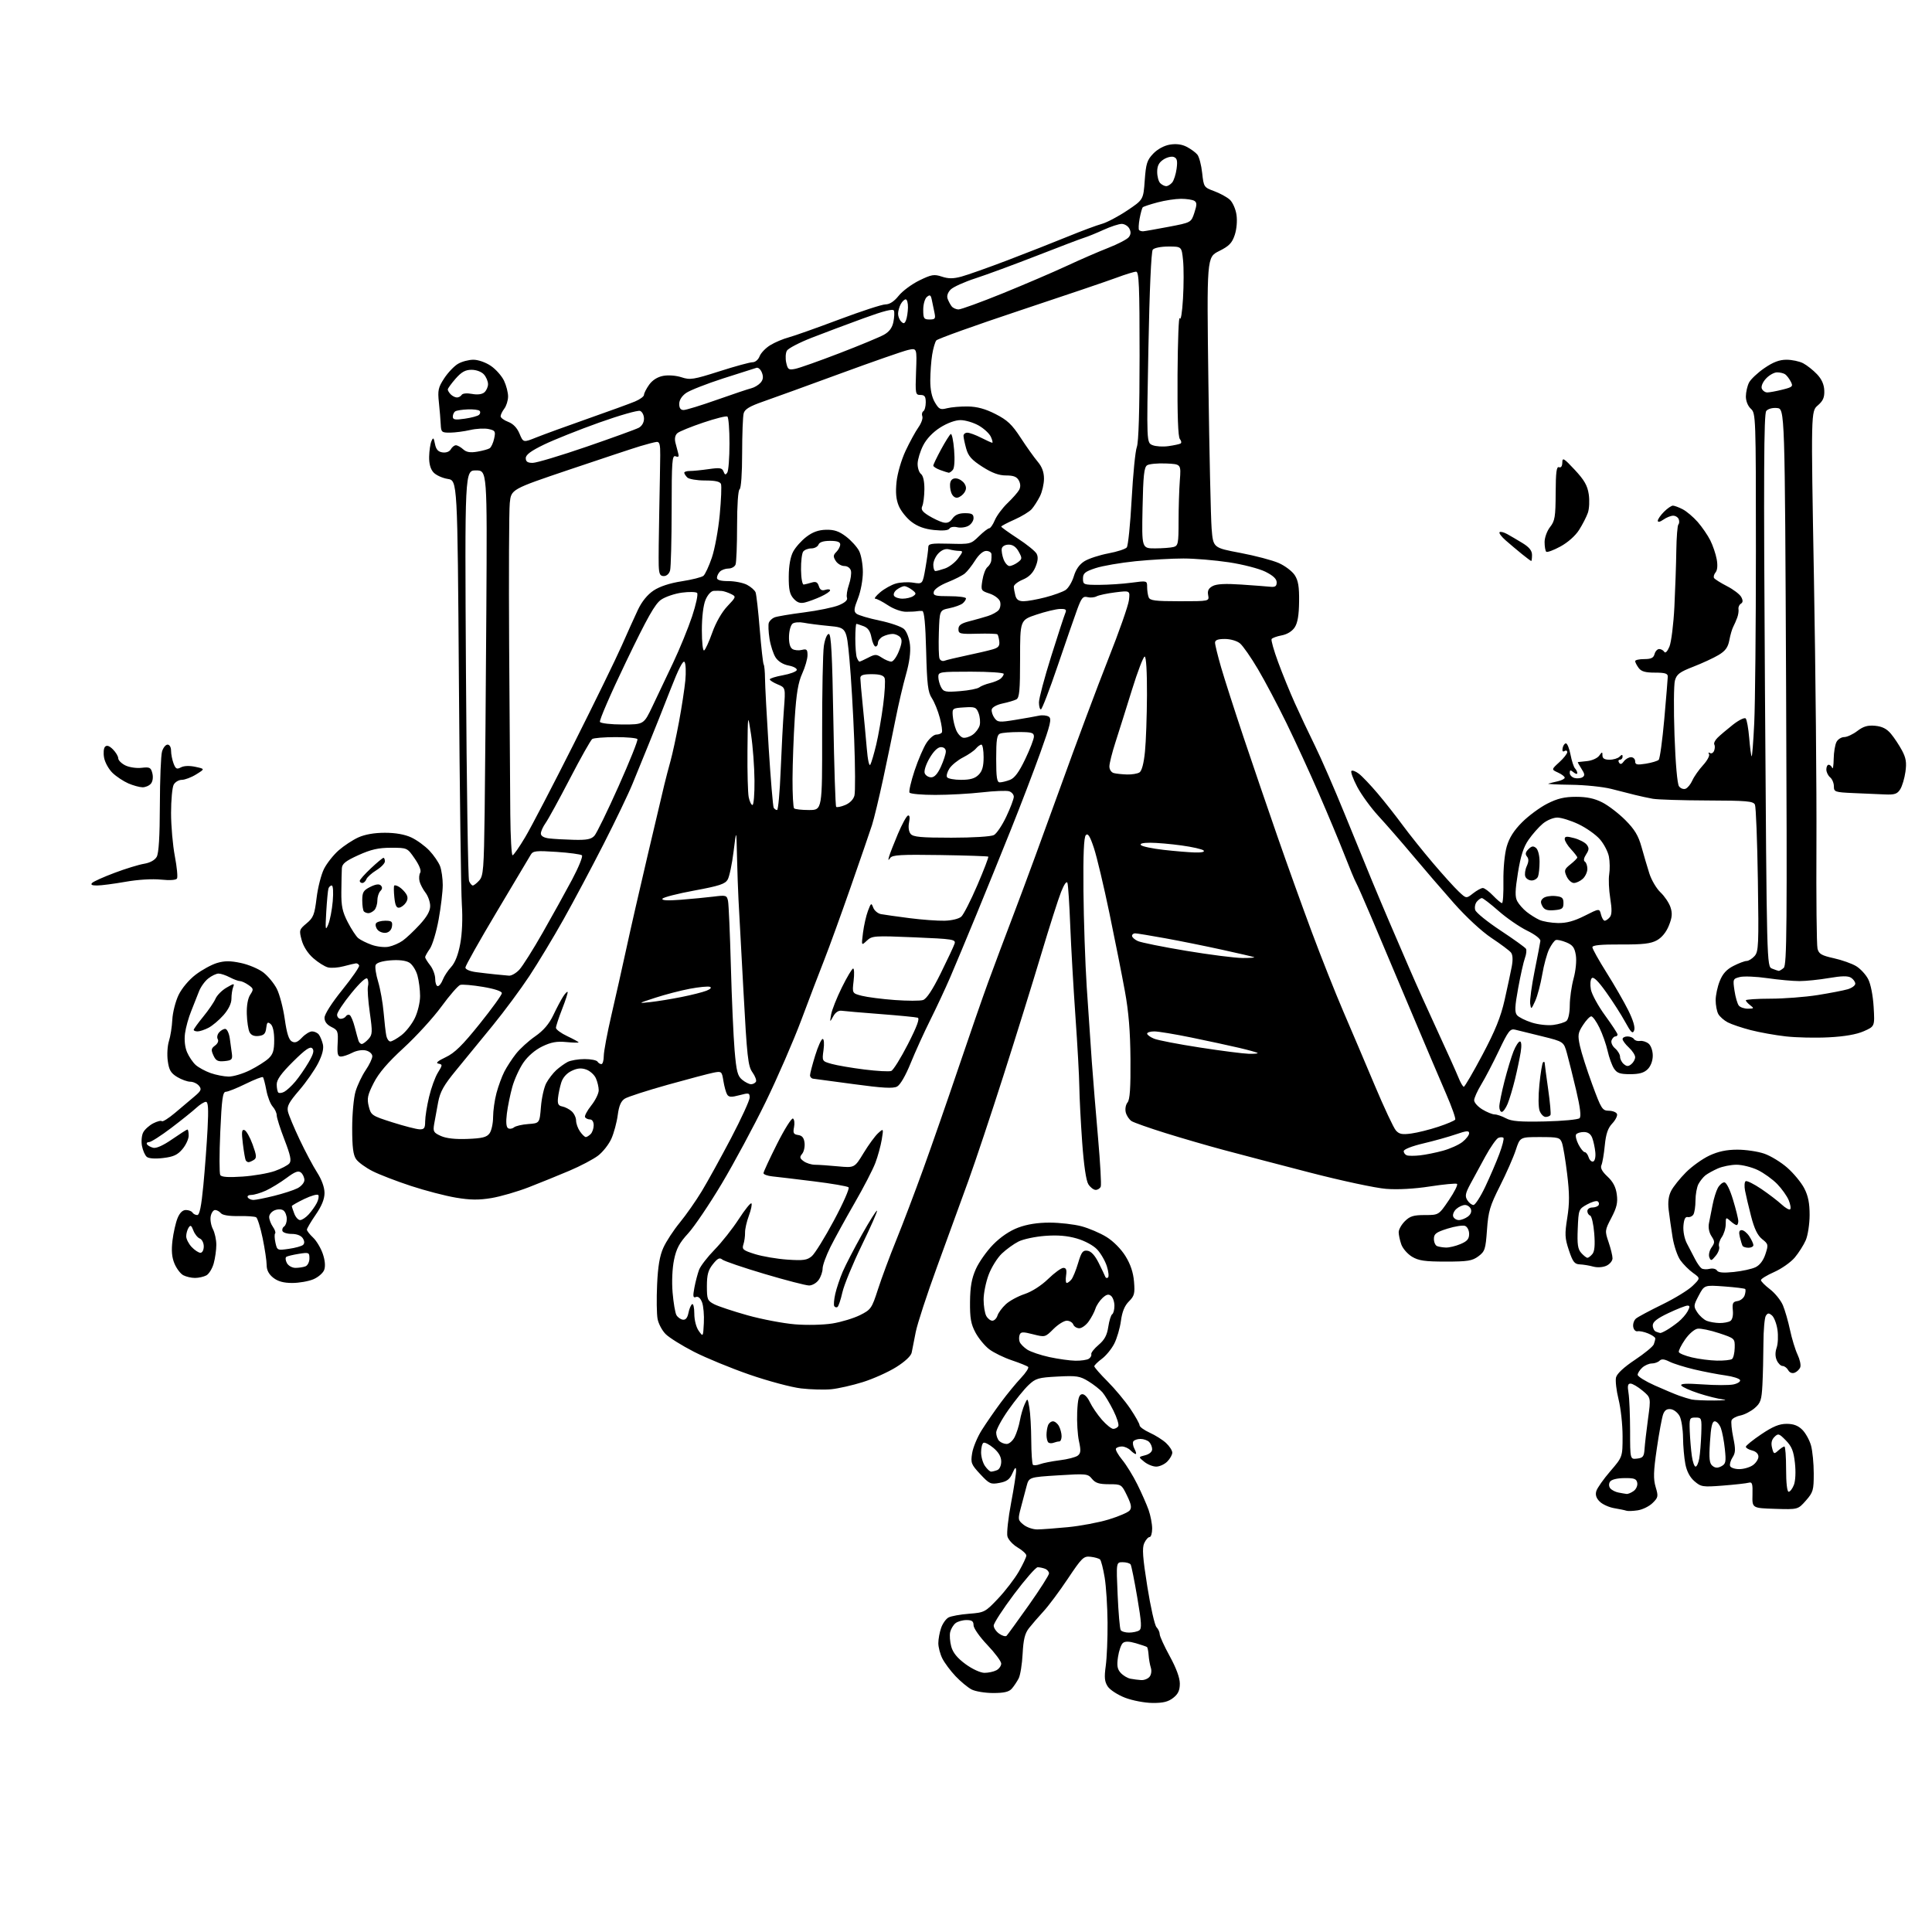 <?xml version="1.0" encoding="UTF-8" standalone="no"?>
<svg 
  version="1.1" 
  xmlns="http://www.w3.org/2000/svg" 
  xmlns:xlink="http://www.w3.org/1999/xlink" 
  xmlns:svg="http://www.w3.org/2000/svg"
  xmlns:rdf="http://www.w3.org/1999/02/22-rdf-syntax-ns#"
  xmlns:cc="http://creativecommons.org/ns#"
  xmlns:dc="http://purl.org/dc/elements/1.1/"
  viewBox="0 0 768 768"
  width="768"
  height="768"
>
<style>svg {background-color: white; }</style>"
<path stroke="none" fill="black" fill-rule="evenodd" d="M458.12,676.95C455.00,676.92 450.15,675.99 447.22,674.87C444.32,673.75 441.22,671.74 440.35,670.41C439.08,668.48 438.92,666.80 439.55,662.24C439.99,659.08 440.32,651.33 440.27,645.00C440.22,638.67 439.71,630.61 439.12,627.08C438.53,623.55 437.71,620.32 437.28,619.91C436.85,619.51 435.16,619.02 433.52,618.84C430.76,618.53 430.09,619.17 424.49,627.55C421.16,632.54 416.80,638.39 414.80,640.55C412.80,642.72 410.20,645.73 409.03,647.22C407.40,649.31 406.81,651.71 406.51,657.42C406.30,661.53 405.59,665.92 404.94,667.19C404.28,668.46 403.06,670.29 402.22,671.25C401.09,672.55 399.16,673.00 394.80,673.00C391.55,673.00 387.69,672.36 386.20,671.58C384.72,670.80 381.86,668.44 379.86,666.33C377.86,664.22 375.50,661.06 374.61,659.30C373.72,657.54 373.00,654.79 373.00,653.20C373.00,651.60 373.50,648.87 374.11,647.13C374.71,645.38 376.04,643.51 377.06,642.97C378.08,642.42 381.74,641.76 385.20,641.49C391.32,641.02 391.65,640.85 396.77,635.44C399.66,632.38 403.37,627.54 405.01,624.69C406.64,621.83 407.99,618.98 407.99,618.35C408.00,617.72 406.44,616.28 404.53,615.15C402.63,614.03 400.79,612.03 400.46,610.71C400.13,609.39 400.79,603.40 401.93,597.40C403.07,591.41 403.96,585.60 403.92,584.50C403.86,582.98 403.51,583.26 402.46,585.63C401.39,588.07 400.26,588.92 397.32,589.47C393.81,590.13 393.29,589.89 389.66,586.00C386.06,582.14 385.82,581.53 386.44,577.68C386.80,575.39 388.52,571.26 390.25,568.51C391.99,565.75 395.41,560.80 397.86,557.50C400.31,554.20 403.90,549.82 405.84,547.77C407.78,545.72 409.07,543.74 408.70,543.37C408.34,543.00 405.44,541.83 402.27,540.76C399.10,539.70 395.03,537.72 393.24,536.36C391.45,535.00 388.98,532.00 387.75,529.69C385.95,526.31 385.54,523.96 385.60,517.50C385.66,511.53 386.24,508.23 387.90,504.50C389.12,501.75 392.21,497.36 394.78,494.74C397.76,491.70 401.38,489.25 404.76,487.99C408.28,486.67 412.51,486.00 417.29,486.01C421.25,486.02 426.93,486.67 429.90,487.46C432.87,488.25 437.36,490.17 439.87,491.73C442.55,493.38 445.67,496.53 447.39,499.32C449.39,502.54 450.49,505.83 450.79,509.47C451.18,514.19 450.93,515.16 448.76,517.33C447.05,519.04 446.07,521.44 445.59,525.05C445.21,527.93 444.01,532.01 442.94,534.12C441.86,536.23 439.64,538.95 437.99,540.16C436.35,541.38 435.00,542.71 435.00,543.12C435.00,543.53 437.39,546.26 440.31,549.18C443.23,552.11 447.28,556.97 449.31,559.99C451.34,563.00 453.00,565.97 453.00,566.58C453.00,567.20 454.82,568.51 457.03,569.52C459.25,570.52 462.18,572.36 463.53,573.62C464.89,574.88 466.00,576.60 466.00,577.45C466.00,578.30 465.10,579.90 464.00,581.00C462.90,582.10 460.92,583.00 459.61,583.00C458.30,583.00 456.16,582.14 454.86,581.08C452.50,579.17 452.50,579.17 455.25,578.48C456.89,578.06 458.00,577.10 458.00,576.09C458.00,575.16 457.46,573.86 456.80,573.20C456.14,572.54 454.59,572.00 453.36,572.00C452.13,572.00 450.85,572.44 450.51,572.98C450.18,573.52 450.39,574.87 450.99,575.98C451.58,577.09 451.80,578.00 451.46,578.00C451.13,578.00 450.18,577.33 449.36,576.50C448.53,575.67 447.02,575.00 445.99,575.00C444.96,575.00 443.89,575.37 443.61,575.83C443.32,576.28 444.43,578.28 446.06,580.26C447.70,582.24 450.42,586.65 452.10,590.05C453.79,593.45 455.81,598.04 456.59,600.24C457.36,602.45 458.00,605.77 458.00,607.63C458.00,609.48 457.54,611.00 456.98,611.00C456.42,611.00 455.45,612.10 454.84,613.45C453.97,615.36 454.24,619.15 456.08,630.70C457.38,638.84 459.01,646.09 459.72,646.82C460.42,647.55 461.00,648.81 461.00,649.62C461.00,650.43 462.80,654.37 465.00,658.38C467.57,663.07 469.00,666.95 469.00,669.26C469.00,671.95 468.34,673.38 466.37,674.93C464.38,676.49 462.34,676.99 458.12,676.95zM453.63,667.86C454.80,667.94 456.30,667.35 456.96,666.55C457.65,665.72 457.87,664.16 457.47,662.92C457.09,661.72 456.69,659.46 456.59,657.90C456.48,656.33 456.19,654.90 455.94,654.72C455.70,654.53 453.73,653.86 451.56,653.22C448.81,652.42 447.24,652.39 446.36,653.12C445.67,653.69 444.80,656.17 444.43,658.62C443.91,662.10 444.14,663.50 445.48,664.98C446.43,666.03 448.17,667.08 449.35,667.31C450.53,667.54 452.46,667.79 453.63,667.86zM391.32,664.98C392.86,664.99 395.00,664.53 396.07,663.96C397.13,663.40 398.00,662.20 398.00,661.31C398.00,660.41 395.52,657.09 392.50,653.91C389.45,650.72 387.00,647.22 387.00,646.07C387.00,644.47 386.37,644.00 384.19,644.00C382.65,644.00 380.68,644.56 379.82,645.25C378.96,645.94 378.01,647.52 377.71,648.77C377.42,650.03 377.61,652.63 378.14,654.55C378.81,656.98 380.55,659.12 383.81,661.51C386.48,663.47 389.71,664.96 391.32,664.98zM400.14,650.24C400.54,649.83 404.50,644.37 408.94,638.11C413.37,631.84 417.00,626.15 417.00,625.46C417.00,624.78 416.29,623.94 415.42,623.61C414.55,623.27 413.23,623.00 412.49,623.00C411.75,623.00 407.52,627.84 403.08,633.75C398.64,639.66 395.01,645.26 395.01,646.19C395.00,647.12 395.99,648.58 397.21,649.43C398.42,650.29 399.75,650.65 400.14,650.24zM448.81,648.98C450.29,648.98 452.10,648.59 452.83,648.12C453.93,647.43 453.80,645.12 452.09,635.06C450.95,628.33 449.76,622.42 449.45,621.92C449.14,621.41 447.72,621.00 446.29,621.00C443.70,621.00 443.70,621.00 444.28,633.98C444.59,641.11 445.14,647.41 445.49,647.98C445.83,648.54 447.33,648.99 448.81,648.98zM412.36,607.97C414.09,607.96 419.56,607.55 424.52,607.07C429.48,606.59 436.76,605.22 440.71,604.02C444.66,602.82 448.41,601.21 449.05,600.44C449.94,599.37 449.71,598.03 448.01,594.53C445.85,590.05 445.76,590.00 440.82,590.00C436.92,590.00 435.44,589.53 434.09,587.87C432.44,585.83 431.85,585.77 420.70,586.47C409.02,587.20 409.02,587.20 408.06,590.85C407.53,592.86 406.52,596.68 405.81,599.35C404.59,603.99 404.63,604.29 406.88,606.10C408.17,607.15 410.63,607.99 412.36,607.97zM651.00,600.38C649.08,600.67 647.05,600.74 646.50,600.53C645.95,600.33 643.79,599.88 641.69,599.53C639.60,599.18 636.99,597.99 635.89,596.89C634.52,595.52 634.10,594.22 634.57,592.70C634.93,591.49 637.43,587.95 640.12,584.83C645.00,579.16 645.00,579.16 645.00,570.89C645.00,566.35 644.28,559.76 643.40,556.26C642.53,552.76 642.08,548.83 642.40,547.53C642.78,546.04 645.57,543.44 649.90,540.57C653.69,538.05 657.06,535.28 657.40,534.41C657.73,533.54 658.00,532.48 658.00,532.04C658.00,531.60 656.72,530.71 655.16,530.07C653.60,529.42 651.70,529.03 650.94,529.20C650.16,529.36 649.40,528.57 649.23,527.41C649.05,526.26 649.55,524.79 650.35,524.13C651.14,523.47 655.83,520.97 660.76,518.56C665.69,516.16 671.13,512.83 672.84,511.15C675.96,508.11 675.96,508.11 673.02,506.01C671.40,504.86 669.13,502.58 667.96,500.95C666.80,499.31 665.40,495.17 664.86,491.74C664.31,488.31 663.62,483.44 663.32,480.92C662.95,477.82 663.28,475.37 664.32,473.36C665.16,471.72 667.80,468.43 670.18,466.04C672.55,463.65 676.75,460.65 679.50,459.36C683.01,457.72 686.31,457.02 690.57,457.01C693.91,457.00 698.72,457.71 701.27,458.58C703.81,459.44 707.96,461.97 710.49,464.20C713.01,466.42 716.05,470.10 717.22,472.37C718.77,475.36 719.36,478.29 719.35,483.00C719.34,486.57 718.65,491.07 717.82,493.00C716.98,494.93 715.01,498.03 713.44,499.90C711.86,501.77 708.19,504.35 705.28,505.64C702.38,506.92 700.00,508.38 700.00,508.87C700.00,509.36 701.62,511.00 703.61,512.51C705.59,514.03 707.90,516.89 708.74,518.88C709.57,520.87 710.85,525.30 711.57,528.73C712.30,532.16 713.64,536.54 714.55,538.47C715.47,540.40 715.96,542.67 715.63,543.51C715.31,544.36 714.30,545.33 713.40,545.68C712.40,546.06 711.39,545.66 710.83,544.65C710.32,543.74 709.32,543.00 708.60,543.00C707.89,543.00 706.85,541.99 706.30,540.75C705.64,539.28 705.62,537.54 706.25,535.72C706.78,534.19 706.92,530.96 706.56,528.55C706.20,526.14 705.21,523.59 704.37,522.90C703.13,521.86 702.68,521.90 701.94,523.06C701.44,523.85 701.01,528.77 700.99,534.00C700.97,539.23 700.79,546.63 700.59,550.45C700.27,556.55 699.89,557.70 697.50,559.75C696.00,561.04 693.44,562.36 691.80,562.69C690.17,563.02 688.60,563.87 688.33,564.58C688.06,565.29 688.36,568.40 689.00,571.49C689.96,576.11 689.91,577.49 688.74,579.30C687.95,580.51 687.50,582.06 687.74,582.75C687.97,583.44 689.60,584.00 691.36,584.00C693.12,584.00 695.56,583.30 696.78,582.44C698.00,581.59 699.00,580.06 699.00,579.05C699.00,577.93 698.03,576.97 696.50,576.59C695.12,576.24 694.00,575.58 694.00,575.11C694.00,574.65 696.77,572.41 700.16,570.13C704.74,567.05 707.30,566.00 710.20,566.00C712.96,566.00 714.78,566.69 716.46,568.37C717.77,569.68 719.32,572.49 719.91,574.62C720.50,576.76 720.99,581.75 720.99,585.72C721.00,592.38 720.76,593.20 717.87,596.50C714.73,600.07 714.73,600.07 705.62,599.79C696.50,599.50 696.50,599.50 696.64,594.22C696.76,589.76 696.52,589.01 695.14,589.40C694.24,589.66 689.64,590.17 684.93,590.54C676.85,591.17 676.19,591.07 673.58,588.82C671.76,587.26 670.52,584.91 669.95,581.97C669.48,579.51 669.06,574.80 669.03,571.50C669.00,568.20 668.40,564.38 667.71,563.00C667.02,561.62 665.45,560.36 664.23,560.18C662.65,559.95 661.75,560.54 661.13,562.18C660.65,563.46 659.51,569.59 658.61,575.82C657.27,584.99 657.19,587.89 658.15,591.12C659.26,594.82 659.17,595.28 656.92,597.48C655.59,598.79 652.92,600.10 651.00,600.38zM646.56,593.86C647.14,593.94 648.43,593.41 649.42,592.68C650.42,591.95 651.04,590.51 650.83,589.43C650.51,587.83 649.62,587.51 645.64,587.57C642.67,587.61 640.51,588.17 639.98,589.03C639.47,589.86 639.53,590.94 640.13,591.66C640.69,592.33 642.13,593.07 643.32,593.30C644.52,593.54 645.98,593.79 646.56,593.86zM711.02,593.00C711.59,593.00 712.53,591.76 713.11,590.25C713.73,588.64 713.90,585.04 713.51,581.56C712.99,576.84 712.25,574.99 709.92,572.60C707.21,569.83 706.85,569.72 705.36,571.21C704.24,572.33 703.95,573.66 704.42,575.53C705.05,578.04 705.21,578.12 706.88,576.61C707.86,575.73 708.96,575.00 709.33,575.00C709.70,575.00 710.00,579.05 710.00,584.00C710.00,589.48 710.40,593.00 711.02,593.00zM393.97,585.00C394.45,585.00 395.55,584.73 396.42,584.39C397.34,584.04 398.00,582.62 398.00,580.98C398.00,579.08 397.01,577.35 394.92,575.58C393.22,574.15 391.42,573.24 390.92,573.55C390.41,573.86 390.00,575.57 390.00,577.34C390.00,579.11 390.70,581.56 391.56,582.78C392.41,584.00 393.50,585.00 393.97,585.00zM684.27,582.86C686.03,581.92 686.19,581.11 685.66,576.04C685.33,572.88 684.61,569.10 684.06,567.65C683.50,566.19 682.42,565.00 681.65,565.00C680.61,565.00 680.12,567.10 679.74,573.25C679.31,579.91 679.51,581.73 680.75,582.71C681.86,583.59 682.82,583.63 684.27,582.86zM413.42,582.03C414.63,581.57 418.17,580.87 421.27,580.48C424.38,580.10 427.59,579.27 428.41,578.64C429.63,577.71 429.73,576.65 428.91,572.90C428.35,570.37 428.04,565.20 428.20,561.41C428.43,556.15 428.87,554.45 430.05,554.23C430.99,554.05 432.24,555.28 433.23,557.35C434.12,559.23 436.29,562.39 438.03,564.38C439.78,566.37 441.81,568.00 442.54,568.00C443.28,568.00 444.17,567.53 444.53,566.95C444.89,566.37 444.01,563.56 442.58,560.70C441.15,557.84 439.20,554.59 438.24,553.47C437.28,552.36 434.78,550.39 432.68,549.10C429.27,547.00 427.97,546.80 420.43,547.20C412.76,547.60 411.69,547.91 408.88,550.57C407.17,552.18 403.57,556.61 400.89,560.41C398.20,564.21 396.00,568.28 396.00,569.46C396.00,570.64 396.54,572.14 397.20,572.80C397.86,573.46 399.20,574.00 400.17,574.00C401.15,574.00 402.58,572.76 403.34,571.25C404.11,569.74 405.05,566.77 405.43,564.66C405.81,562.55 406.66,559.65 407.31,558.23C408.49,555.63 408.49,555.63 409.19,559.57C409.57,561.73 409.91,567.59 409.94,572.58C409.97,577.58 410.27,581.94 410.60,582.27C410.93,582.60 412.20,582.49 413.42,582.03zM674.02,583.00C674.51,583.00 675.17,581.54 675.48,579.75C675.80,577.96 676.15,573.58 676.28,570.00C676.49,563.67 676.43,563.50 674.00,563.50C671.61,563.50 671.51,563.74 671.71,569.00C671.83,572.02 672.20,576.41 672.53,578.75C672.85,581.09 673.52,583.00 674.02,583.00zM650.75,579.82C653.11,579.54 653.53,579.01 653.73,576.00C653.86,574.08 654.48,568.69 655.11,564.04C656.27,555.59 656.27,555.59 652.92,552.79C651.08,551.26 648.94,550.00 648.16,550.00C647.07,550.00 646.89,550.89 647.36,553.75C647.70,555.81 647.98,562.59 647.99,568.82C648.00,580.13 648.00,580.13 650.75,579.82zM418.78,573.53C418.02,573.82 417.08,573.75 416.70,573.36C416.31,572.98 416.00,571.65 416.00,570.42C416.00,569.18 416.27,567.45 416.61,566.58C416.94,565.71 417.82,565.00 418.57,565.00C419.32,565.00 420.40,565.87 420.96,566.93C421.53,568.00 422.00,569.80 422.00,570.93C422.00,572.07 421.59,573.00 421.08,573.00C420.58,573.00 419.54,573.24 418.78,573.53zM681.50,556.72C685.35,556.70 686.92,556.51 685.00,556.30C683.08,556.09 678.69,555.00 675.26,553.88C671.83,552.76 668.72,551.36 668.35,550.76C667.88,550.00 670.36,549.87 676.79,550.32C681.80,550.68 687.29,550.69 688.99,550.35C690.69,550.01 691.91,549.23 691.71,548.62C691.50,548.01 688.90,547.17 685.92,546.76C682.94,546.35 677.35,545.28 673.50,544.37C669.65,543.46 665.21,542.07 663.64,541.28C661.58,540.24 660.47,540.13 659.69,540.91C659.09,541.51 657.71,542.00 656.63,542.00C655.54,542.00 653.83,542.74 652.83,543.65C651.82,544.57 651.00,545.85 651.00,546.51C651.00,547.17 654.04,549.06 657.75,550.72C661.46,552.38 665.85,554.22 667.50,554.81C669.15,555.40 671.40,556.09 672.50,556.33C673.60,556.57 677.65,556.75 681.50,556.72zM330.50,552.24C327.75,552.51 322.33,552.37 318.46,551.92C314.59,551.47 305.37,549.00 297.96,546.44C290.56,543.88 280.60,539.78 275.82,537.33C271.05,534.88 266.00,531.73 264.60,530.32C263.20,528.92 261.76,526.21 261.40,524.30C261.04,522.39 260.95,516.26 261.21,510.66C261.53,503.39 262.24,499.22 263.69,496.00C264.80,493.52 267.75,489.02 270.23,486.00C272.71,482.98 276.65,477.35 278.98,473.50C281.31,469.65 286.54,460.16 290.61,452.42C294.67,444.67 298.00,437.42 298.00,436.31C298.00,434.42 297.71,434.36 293.95,435.36C290.72,436.22 289.72,436.17 289.05,435.08C288.59,434.34 287.93,431.93 287.57,429.74C286.96,425.89 286.84,425.78 283.72,426.38C281.95,426.72 273.75,428.89 265.50,431.19C257.25,433.50 249.54,435.99 248.37,436.73C246.85,437.69 246.05,439.54 245.56,443.28C245.18,446.15 244.05,450.35 243.05,452.61C242.05,454.87 239.67,457.91 237.75,459.38C235.83,460.84 230.71,463.54 226.38,465.37C222.05,467.21 214.78,470.16 210.23,471.93C205.68,473.70 198.98,475.64 195.34,476.25C190.31,477.08 186.91,477.04 181.21,476.08C177.08,475.39 169.05,473.30 163.36,471.43C157.68,469.57 150.80,466.92 148.08,465.54C145.36,464.16 142.43,462.03 141.57,460.80C140.39,459.12 140.00,456.01 140.00,448.44C140.00,442.81 140.60,436.32 141.35,433.82C142.10,431.35 143.90,427.57 145.35,425.43C146.81,423.29 148.00,420.79 148.00,419.88C148.00,418.94 146.91,417.94 145.49,417.59C144.02,417.22 141.77,417.59 140.04,418.48C138.42,419.32 136.39,420.00 135.52,420.00C134.25,420.00 133.99,418.99 134.22,414.79C134.48,409.98 134.29,409.48 131.75,408.24C129.93,407.34 129.00,406.11 129.00,404.57C129.00,403.19 131.85,398.71 136.05,393.51C139.92,388.71 142.95,384.34 142.77,383.81C142.59,383.28 142.01,382.90 141.47,382.95C140.94,383.01 138.75,383.53 136.62,384.10C134.48,384.68 131.68,384.88 130.38,384.56C129.09,384.24 126.46,382.59 124.53,380.89C122.37,378.99 120.61,376.25 119.92,373.71C118.86,369.76 118.94,369.50 121.87,367.05C124.57,364.80 125.04,363.61 125.85,356.95C126.35,352.79 127.69,347.58 128.82,345.35C129.95,343.13 132.57,339.83 134.63,338.02C136.68,336.22 140.20,333.91 142.43,332.89C145.05,331.70 148.81,331.04 153.00,331.04C157.23,331.04 160.90,331.69 163.50,332.90C165.70,333.92 168.93,336.27 170.69,338.13C172.44,339.98 174.35,342.77 174.94,344.32C175.52,345.86 176.00,349.24 176.00,351.82C176.00,354.39 175.27,360.55 174.37,365.50C173.47,370.45 171.89,375.69 170.87,377.15C169.84,378.61 169.00,380.12 169.00,380.50C169.00,380.87 169.90,382.33 171.00,383.73C172.10,385.13 173.00,387.56 173.00,389.13C173.00,390.71 173.46,392.00 174.02,392.00C174.59,392.00 175.48,390.86 176.01,389.47C176.54,388.08 178.04,385.79 179.34,384.39C180.89,382.71 182.14,379.54 182.95,375.17C183.72,371.04 183.96,365.07 183.59,359.50C183.26,354.55 182.73,314.61 182.42,270.75C181.85,191.00 181.85,191.00 177.97,190.38C175.84,190.04 173.28,188.87 172.30,187.77C171.12,186.47 170.53,184.33 170.59,181.53C170.64,179.18 171.05,176.42 171.50,175.38C172.20,173.76 172.40,173.92 172.91,176.50C173.35,178.69 174.16,179.59 175.92,179.84C177.36,180.04 178.68,179.54 179.21,178.59C179.70,177.72 180.60,177.00 181.22,177.00C181.84,177.00 183.14,177.72 184.11,178.60C185.40,179.77 186.90,180.02 189.71,179.55C191.82,179.19 194.04,178.59 194.64,178.20C195.25,177.82 196.06,176.08 196.43,174.34C197.06,171.45 196.87,171.13 194.23,170.55C192.64,170.20 189.35,170.37 186.92,170.93C184.49,171.49 180.89,171.96 178.92,171.98C175.58,172.00 175.34,171.79 175.20,168.75C175.12,166.96 174.79,163.03 174.47,160.00C173.95,155.16 174.21,154.00 176.58,150.39C178.06,148.12 180.52,145.54 182.04,144.64C183.56,143.74 186.32,143.00 188.17,143.00C190.09,143.00 193.08,144.05 195.12,145.44C197.10,146.78 199.45,149.44 200.36,151.34C201.26,153.24 201.99,156.08 201.97,157.65C201.95,159.22 201.28,161.37 200.47,162.44C199.66,163.51 199.00,164.87 199.00,165.47C199.00,166.07 200.36,167.07 202.02,167.70C204.00,168.45 205.55,170.07 206.52,172.40C208.01,175.97 208.01,175.97 213.26,173.86C216.14,172.71 225.32,169.36 233.66,166.43C242.00,163.50 250.44,160.43 252.41,159.60C254.39,158.78 256.00,157.59 256.00,156.96C256.00,156.32 256.92,154.52 258.04,152.94C259.36,151.10 261.35,149.84 263.64,149.41C265.67,149.03 268.79,149.27 270.93,149.98C274.33,151.10 275.68,150.89 285.95,147.61C292.15,145.62 298.08,144.00 299.14,144.00C300.23,144.00 301.44,142.98 301.95,141.63C302.45,140.32 304.35,138.34 306.18,137.22C308.00,136.10 311.30,134.70 313.50,134.12C315.70,133.53 324.70,130.34 333.50,127.03C342.30,123.72 350.62,121.01 352.00,121.00C353.64,121.00 355.43,119.83 357.22,117.59C358.72,115.71 362.41,112.97 365.43,111.49C370.28,109.12 371.30,108.94 374.39,109.96C377.02,110.83 378.93,110.83 382.18,109.95C384.56,109.31 392.80,106.39 400.50,103.46C408.20,100.52 418.98,96.29 424.46,94.04C429.94,91.80 436.03,89.53 437.99,89.00C439.95,88.47 444.47,86.09 448.03,83.71C454.50,79.38 454.50,79.38 455.05,71.71C455.53,65.04 455.97,63.64 458.42,61.08C460.13,59.29 462.74,57.88 465.03,57.49C467.56,57.07 469.79,57.36 471.73,58.36C473.33,59.19 475.24,60.58 475.96,61.45C476.68,62.32 477.54,65.60 477.88,68.74C478.49,74.34 478.58,74.48 482.65,75.98C484.93,76.82 487.73,78.35 488.86,79.37C489.99,80.39 491.19,83.09 491.52,85.37C491.88,87.79 491.59,91.12 490.82,93.43C489.75,96.63 488.57,97.83 484.60,99.81C479.70,102.25 479.70,102.25 480.36,152.37C480.73,179.94 481.31,205.93 481.64,210.13C482.25,217.75 482.25,217.75 493.02,219.78C498.95,220.90 505.83,222.72 508.31,223.81C510.80,224.91 513.66,227.07 514.67,228.62C516.07,230.76 516.48,233.23 516.41,239.14C516.35,244.51 515.83,247.62 514.67,249.38C513.65,250.94 511.67,252.16 509.50,252.57C507.56,252.93 505.76,253.59 505.48,254.03C505.21,254.47 506.37,258.58 508.06,263.16C509.74,267.75 512.74,275.10 514.72,279.50C516.69,283.90 520.30,291.55 522.74,296.50C525.18,301.45 530.47,313.60 534.50,323.50C538.52,333.40 543.40,345.32 545.34,350.00C547.28,354.68 550.40,362.10 552.29,366.50C554.18,370.90 557.78,379.26 560.29,385.07C562.80,390.89 567.86,402.14 571.54,410.07C575.21,418.01 578.89,426.19 579.72,428.25C580.54,430.31 581.52,432.00 581.89,432.00C582.25,432.00 585.60,426.26 589.32,419.25C594.40,409.67 596.58,404.26 598.11,397.50C599.22,392.55 600.50,386.59 600.94,384.26C601.46,381.48 601.35,379.54 600.62,378.63C600.00,377.87 596.54,375.27 592.91,372.87C589.03,370.29 582.87,364.59 577.91,358.99C573.29,353.76 565.92,345.21 561.55,339.99C557.17,334.77 551.09,327.78 548.03,324.46C544.97,321.15 541.14,315.88 539.51,312.77C537.88,309.66 536.84,306.82 537.21,306.46C537.57,306.10 538.91,306.60 540.18,307.57C541.46,308.54 544.82,312.08 547.65,315.42C550.48,318.76 554.94,324.43 557.56,328.00C560.18,331.57 565.58,338.32 569.56,343.00C573.53,347.68 578.15,352.79 579.83,354.37C582.87,357.25 582.87,357.25 585.57,355.12C587.05,353.96 588.80,353.00 589.45,353.00C590.10,353.00 591.92,354.35 593.50,356.00C595.08,357.65 596.69,359.00 597.07,359.00C597.46,359.00 597.71,355.06 597.63,350.25C597.56,345.16 598.11,339.41 598.95,336.50C599.96,333.02 601.81,330.10 605.07,326.84C607.64,324.27 612.14,320.95 615.08,319.46C619.15,317.40 621.88,316.75 626.51,316.75C630.81,316.75 633.86,317.40 636.93,318.97C639.32,320.18 643.44,323.34 646.08,325.98C649.78,329.69 651.26,332.13 652.52,336.64C653.41,339.86 654.82,344.63 655.65,347.24C656.48,349.84 658.47,353.22 660.08,354.74C661.69,356.26 663.47,358.91 664.04,360.63C664.85,363.07 664.71,364.69 663.41,367.92C662.36,370.55 660.61,372.70 658.63,373.79C656.18,375.13 653.07,375.49 644.25,375.44C636.37,375.40 633.00,375.73 633.00,376.54C633.00,377.17 635.53,381.70 638.61,386.60C641.70,391.49 645.59,398.26 647.27,401.63C649.22,405.57 650.06,408.41 649.60,409.60C649.02,411.11 648.37,410.50 646.03,406.22C644.46,403.35 641.06,398.03 638.47,394.41C635.30,389.97 633.45,388.15 632.76,388.84C632.19,389.41 632.04,391.38 632.40,393.33C632.76,395.25 635.29,399.89 638.03,403.64C640.76,407.39 643.00,410.80 643.00,411.23C643.00,411.65 642.60,412.00 642.11,412.00C641.62,412.00 640.95,412.69 640.63,413.53C640.30,414.39 640.90,415.79 642.02,416.75C643.11,417.68 644.00,419.19 644.00,420.10C644.00,421.01 644.67,422.32 645.50,423.00C646.70,423.99 647.30,423.99 648.50,423.00C649.33,422.32 650.00,421.07 650.00,420.24C650.00,419.41 648.88,417.69 647.50,416.41C646.12,415.14 645.00,413.62 645.00,413.05C645.00,412.47 645.87,412.00 646.94,412.00C648.01,412.00 649.17,412.47 649.53,413.05C649.89,413.62 650.97,413.96 651.93,413.80C652.90,413.63 654.44,414.12 655.35,414.87C656.29,415.65 657.00,417.70 657.00,419.62C657.00,421.67 656.21,423.79 655.00,425.00C653.54,426.46 651.67,427.00 648.02,427.00C643.96,427.00 642.78,426.59 641.58,424.75C640.77,423.51 639.64,420.38 639.06,417.78C638.48,415.19 637.02,411.03 635.80,408.53C634.59,406.04 633.13,404.01 632.55,404.01C631.97,404.02 630.49,405.58 629.26,407.49C627.25,410.58 627.12,411.47 628.04,415.75C628.61,418.39 630.80,425.26 632.92,431.02C636.54,440.88 636.94,441.50 639.56,441.54C641.10,441.56 642.55,442.15 642.79,442.86C643.02,443.57 642.16,445.26 640.87,446.63C639.15,448.47 638.38,450.76 637.93,455.31C637.60,458.72 637.00,462.24 636.60,463.14C636.09,464.28 636.83,465.68 639.01,467.71C641.21,469.76 642.31,471.87 642.70,474.78C643.14,478.05 642.69,480.00 640.57,484.06C637.94,489.08 637.91,489.30 639.44,493.78C640.30,496.30 641.00,499.19 641.00,500.20C641.00,501.21 639.91,502.54 638.57,503.15C637.15,503.80 634.98,503.94 633.32,503.49C631.77,503.06 629.38,502.67 628.00,502.61C625.89,502.52 625.21,501.64 623.66,497.00C622.04,492.14 621.97,490.64 623.01,484.11C623.93,478.37 623.92,474.46 622.96,466.61C622.29,461.05 621.36,455.49 620.89,454.25C620.12,452.18 619.43,452.00 612.14,452.00C604.23,452.00 604.23,452.00 602.54,457.17C601.61,460.02 598.79,466.43 596.27,471.42C592.26,479.37 591.62,481.54 591.10,488.90C590.55,496.62 590.27,497.46 587.68,499.40C585.24,501.21 583.46,501.50 574.68,501.50C566.36,501.50 563.91,501.14 561.28,499.55C559.51,498.48 557.59,496.27 557.03,494.65C556.46,493.03 556.00,490.85 556.00,489.81C556.00,488.76 557.10,486.80 558.45,485.45C560.47,483.44 561.90,483.00 566.42,483.00C571.93,483.00 571.93,483.00 575.96,477.06C578.18,473.79 579.62,470.89 579.17,470.61C578.72,470.33 573.88,470.79 568.42,471.63C562.25,472.59 555.66,472.95 551.00,472.59C546.88,472.28 533.15,469.34 520.50,466.06C507.85,462.79 492.45,458.75 486.27,457.09C480.09,455.44 469.76,452.43 463.31,450.42C456.86,448.41 450.81,446.27 449.85,445.68C448.90,445.08 447.84,443.51 447.51,442.20C447.18,440.85 447.48,439.13 448.21,438.25C449.15,437.11 449.47,432.52 449.38,421.09C449.30,410.00 448.66,402.18 447.16,394.00C446.01,387.68 443.24,373.73 441.01,363.00C438.78,352.27 436.02,340.65 434.87,337.16C433.30,332.40 432.49,331.11 431.64,331.97C430.85,332.77 430.56,339.53 430.69,354.13C430.79,365.69 431.38,382.87 431.99,392.32C432.61,401.77 433.52,415.12 434.01,422.00C434.51,428.88 435.63,442.57 436.50,452.43C437.37,462.29 437.85,470.95 437.57,471.68C437.29,472.40 436.38,473.00 435.55,473.00C434.72,473.00 433.41,471.99 432.63,470.75C431.74,469.33 430.83,463.14 430.18,454.00C429.61,446.02 429.10,436.12 429.05,432.00C429.00,427.88 428.30,415.27 427.50,404.00C426.71,392.73 425.78,376.52 425.44,368.00C425.11,359.48 424.61,351.82 424.33,351.00C424.02,350.08 423.04,351.45 421.82,354.50C420.72,357.25 417.13,368.50 413.84,379.50C410.55,390.50 403.83,412.10 398.91,427.50C393.99,442.90 387.69,461.80 384.90,469.50C382.12,477.20 376.54,492.50 372.52,503.50C368.50,514.50 364.67,526.20 364.02,529.50C363.36,532.80 362.64,536.48 362.41,537.67C362.16,539.00 359.76,541.25 356.25,543.45C353.09,545.43 347.12,548.11 343.00,549.40C338.88,550.69 333.25,551.96 330.50,552.24zM427.50,540.91C429.70,540.94 432.09,540.60 432.80,540.14C433.52,539.69 433.97,538.87 433.80,538.32C433.64,537.77 434.94,536.11 436.70,534.62C439.07,532.61 440.06,530.77 440.56,527.44C440.93,524.99 441.63,522.73 442.12,522.43C442.60,522.13 443.00,520.61 443.00,519.06C443.00,517.51 442.40,515.75 441.67,515.14C440.67,514.31 439.82,514.52 438.25,515.98C437.10,517.06 435.84,518.96 435.45,520.22C435.06,521.47 433.87,523.74 432.80,525.25C431.74,526.76 430.04,528.00 429.04,528.00C428.04,528.00 426.95,527.33 426.64,526.50C426.32,525.67 425.16,525.00 424.06,525.00C422.97,525.00 420.58,526.49 418.76,528.31C415.48,531.59 415.41,531.61 410.66,530.40C406.65,529.37 405.78,529.40 405.33,530.59C405.03,531.36 405.03,532.65 405.34,533.44C405.64,534.23 406.99,535.60 408.33,536.48C409.67,537.36 413.63,538.70 417.13,539.46C420.64,540.22 425.30,540.87 427.50,540.91zM682.50,540.87C685.25,540.92 687.95,540.64 688.50,540.23C689.05,539.83 689.53,537.82 689.57,535.77C689.65,532.07 689.61,532.03 683.35,529.95C679.89,528.80 676.05,528.00 674.82,528.18C673.56,528.36 671.38,530.25 669.83,532.50C668.31,534.70 667.20,536.93 667.36,537.46C667.51,537.99 669.86,538.95 672.57,539.59C675.28,540.24 679.75,540.81 682.50,540.87zM279.79,525.93C279.96,522.87 279.63,519.17 279.08,517.70C278.44,516.02 277.54,515.24 276.65,515.58C275.49,516.03 275.38,515.34 276.04,511.81C276.49,509.44 277.33,506.26 277.90,504.74C278.48,503.23 281.26,499.63 284.08,496.74C286.90,493.86 291.21,488.41 293.65,484.64C296.10,480.86 298.37,478.04 298.70,478.36C299.02,478.69 298.57,480.88 297.70,483.23C296.82,485.58 296.13,488.62 296.17,490.00C296.20,491.38 295.91,493.48 295.51,494.68C294.88,496.63 295.37,497.04 300.15,498.54C303.09,499.45 308.88,500.44 313.00,500.72C319.34,501.15 320.84,500.94 322.70,499.36C323.91,498.34 327.88,491.93 331.52,485.12C335.17,478.32 337.78,472.40 337.32,471.98C336.87,471.55 330.65,470.48 323.50,469.60C316.35,468.71 308.93,467.83 307.00,467.63C305.07,467.43 303.50,466.86 303.50,466.35C303.50,465.85 305.92,460.62 308.88,454.74C311.84,448.86 314.70,444.31 315.23,444.64C315.76,444.97 315.95,446.51 315.64,448.06C315.17,450.41 315.44,450.92 317.29,451.19C318.87,451.41 319.59,452.30 319.82,454.31C320.00,455.86 319.57,457.82 318.86,458.67C317.79,459.96 317.89,460.45 319.48,461.61C320.53,462.37 322.53,463.00 323.94,463.01C325.35,463.01 329.47,463.29 333.10,463.64C339.70,464.26 339.70,464.26 343.30,458.33C345.28,455.07 347.88,451.52 349.07,450.45C351.24,448.50 351.24,448.50 350.51,453.00C350.10,455.48 348.96,459.65 347.97,462.27C346.99,464.89 343.26,472.09 339.69,478.27C336.13,484.45 331.81,492.30 330.10,495.72C328.40,499.14 327.00,502.98 327.00,504.25C327.00,505.52 326.30,507.56 325.44,508.78C324.59,510.00 322.87,511.00 321.63,511.00C320.39,511.00 312.43,508.94 303.94,506.42C295.45,503.90 287.89,501.32 287.13,500.70C286.06,499.80 285.25,500.20 283.39,502.53C281.51,504.88 281.01,506.70 281.00,511.22C281.00,516.53 281.21,517.06 283.90,518.45C285.50,519.28 291.46,521.25 297.15,522.85C302.84,524.44 311.32,526.05 316.00,526.44C320.81,526.83 327.28,526.68 330.91,526.10C334.43,525.53 339.36,524.03 341.87,522.78C346.21,520.61 346.55,520.13 349.01,512.50C350.43,508.10 353.69,499.32 356.26,493.00C358.83,486.68 363.70,473.85 367.08,464.50C370.46,455.15 376.73,437.15 381.00,424.50C385.27,411.85 390.58,396.55 392.79,390.50C395.00,384.45 399.81,371.62 403.48,362.00C407.15,352.38 415.25,330.32 421.49,313.00C427.72,295.68 436.30,272.73 440.55,262.00C444.81,251.28 448.50,240.75 448.76,238.62C449.23,234.74 449.23,234.74 443.37,235.47C440.14,235.87 436.79,236.58 435.91,237.05C435.04,237.52 433.40,237.66 432.27,237.36C430.53,236.91 429.90,237.65 428.24,242.16C427.16,245.10 423.64,255.26 420.41,264.75C417.19,274.24 414.20,282.00 413.77,282.00C413.35,282.00 413.00,280.74 413.00,279.19C413.00,277.64 415.18,269.43 417.85,260.94C420.52,252.45 423.04,244.71 423.46,243.75C424.08,242.31 423.71,242.01 421.36,242.07C419.79,242.11 415.57,243.13 412.00,244.32C405.50,246.50 405.50,246.50 405.50,261.88C405.50,274.54 405.23,277.39 404.00,278.03C403.18,278.46 400.70,279.19 398.51,279.65C396.23,280.14 394.40,281.15 394.23,282.02C394.07,282.85 394.56,284.38 395.31,285.41C396.57,287.14 397.25,287.20 403.59,286.16C407.39,285.54 411.62,284.79 413.00,284.49C414.38,284.19 416.14,284.38 416.93,284.90C418.12,285.68 417.56,288.05 413.56,299.17C410.93,306.50 405.71,320.15 401.96,329.50C398.22,338.85 392.01,354.15 388.16,363.50C384.31,372.85 379.61,384.10 377.72,388.50C375.82,392.90 372.25,400.55 369.78,405.50C367.31,410.45 363.80,418.18 361.98,422.67C359.98,427.61 357.85,431.27 356.59,431.93C355.02,432.75 350.78,432.52 339.50,430.98C331.25,429.86 323.94,428.87 323.25,428.80C322.56,428.73 322.00,428.11 322.00,427.44C322.00,426.76 322.92,423.24 324.04,419.61C325.16,415.97 326.50,413.00 327.02,413.00C327.56,413.00 327.70,414.90 327.36,417.42C326.75,421.84 326.75,421.84 330.63,422.93C332.76,423.52 338.62,424.53 343.64,425.15C348.67,425.78 353.46,426.04 354.28,425.72C355.09,425.41 358.08,420.61 360.92,415.06C364.53,407.99 365.69,404.84 364.79,404.55C364.08,404.33 357.43,403.68 350.00,403.11C342.57,402.54 335.63,401.95 334.56,401.79C333.33,401.61 332.10,402.42 331.23,404.00C329.84,406.49 329.84,406.49 330.39,403.26C330.70,401.47 332.62,396.64 334.66,392.51C336.70,388.38 338.72,385.00 339.14,385.00C339.56,385.00 339.64,387.22 339.32,389.93C338.74,394.85 338.74,394.85 342.62,395.85C344.75,396.39 350.62,397.15 355.65,397.52C360.69,397.89 365.75,397.90 366.91,397.53C368.32,397.08 370.66,393.55 373.95,386.90C376.66,381.42 379.14,376.12 379.46,375.12C380.00,373.43 378.87,373.25 363.39,372.60C347.49,371.93 346.64,371.99 344.57,373.94C342.40,375.98 342.40,375.98 343.06,370.74C343.43,367.86 344.31,363.96 345.03,362.07C346.23,358.89 346.38,358.80 347.12,360.79C347.56,361.97 348.95,363.14 350.21,363.38C351.47,363.62 356.55,364.33 361.50,364.97C366.45,365.61 372.75,366.07 375.49,366.00C378.34,365.93 381.19,365.23 382.13,364.38C383.04,363.56 385.90,357.94 388.50,351.89C391.10,345.84 393.06,340.73 392.86,340.53C392.66,340.34 384.03,340.05 373.68,339.89C358.14,339.65 354.69,339.85 353.87,341.05C353.09,342.18 352.99,342.05 353.42,340.50C353.73,339.40 355.30,335.36 356.92,331.52C358.54,327.68 360.34,324.39 360.92,324.19C361.60,323.97 361.76,324.95 361.37,326.92C360.99,328.78 361.24,330.59 362.00,331.50C363.01,332.71 366.11,333.00 378.19,333.00C386.69,333.00 393.98,332.55 395.09,331.95C396.17,331.38 398.39,328.07 400.02,324.61C401.66,321.14 403.00,317.59 403.00,316.72C403.00,315.85 402.16,314.87 401.13,314.54C400.10,314.22 395.27,314.41 390.38,314.97C385.50,315.53 377.14,315.99 371.81,315.99C366.48,316.00 361.86,315.58 361.54,315.07C361.23,314.56 362.14,310.62 363.56,306.32C364.99,302.02 367.14,297.04 368.33,295.26C369.52,293.47 371.26,292.01 372.19,292.01C373.12,292.00 374.11,291.63 374.40,291.17C374.68,290.71 374.32,288.09 373.59,285.34C372.87,282.59 371.44,279.07 370.42,277.52C368.87,275.15 368.50,272.14 368.16,258.85C367.89,248.06 367.40,242.96 366.63,242.88C366.01,242.82 365.05,242.86 364.50,242.97C363.95,243.09 362.02,243.19 360.20,243.19C358.31,243.20 355.22,242.09 352.97,240.60C350.81,239.17 348.55,238.00 347.94,238.00C347.34,238.00 348.22,236.85 349.89,235.44C351.56,234.03 354.38,232.46 356.15,231.96C357.92,231.45 361.03,231.30 363.06,231.63C366.76,232.22 366.76,232.22 367.88,225.78C368.50,222.23 369.00,218.56 369.00,217.62C369.00,216.11 370.04,215.93 377.43,216.13C385.70,216.36 385.93,216.30 389.12,213.18C390.91,211.43 392.77,210.00 393.24,210.00C393.71,210.00 394.72,208.54 395.47,206.75C396.23,204.96 398.49,201.93 400.50,200.00C402.52,198.07 404.59,195.71 405.12,194.75C405.74,193.61 405.70,192.30 405.00,191.00C404.20,189.51 402.91,189.00 399.92,189.00C397.05,189.00 394.36,188.01 390.51,185.55C386.25,182.82 384.90,181.31 384.07,178.30C383.49,176.21 383.01,173.94 383.01,173.25C383.00,172.56 383.69,172.00 384.54,172.00C385.39,172.00 387.84,172.90 390.00,174.00C392.16,175.10 394.15,176.00 394.44,176.00C394.72,176.00 394.47,174.93 393.88,173.63C393.28,172.32 391.09,170.30 389.01,169.13C386.93,167.96 383.69,167.00 381.81,167.00C379.74,167.00 376.55,168.17 373.74,169.95C370.84,171.79 368.30,174.45 366.98,177.05C365.81,179.33 364.82,182.57 364.77,184.25C364.73,185.92 365.32,187.79 366.09,188.40C366.98,189.09 367.48,191.35 367.46,194.50C367.43,197.25 367.05,200.27 366.61,201.21C366.01,202.51 366.62,203.41 369.16,204.98C371.00,206.11 373.54,207.31 374.82,207.65C376.50,208.08 377.55,207.66 378.62,206.13C379.65,204.66 381.18,204.00 383.56,204.00C386.31,204.00 387.00,204.39 387.00,205.96C387.00,207.05 386.06,208.43 384.91,209.05C383.76,209.67 381.76,209.91 380.47,209.58C379.17,209.26 377.81,209.50 377.42,210.12C376.97,210.86 374.82,211.05 371.29,210.69C367.54,210.30 364.76,209.29 362.32,207.43C360.38,205.95 358.11,203.11 357.28,201.12C356.20,198.54 355.95,195.80 356.39,191.54C356.74,188.17 358.31,182.79 359.98,179.22C361.62,175.73 363.91,171.54 365.07,169.90C366.23,168.27 366.94,166.28 366.64,165.50C366.33,164.71 366.52,163.80 367.04,163.47C367.57,163.15 368.00,161.56 368.00,159.94C368.00,157.62 367.56,157.00 365.90,157.00C363.90,157.00 363.82,156.59 364.15,147.66C364.50,138.32 364.50,138.32 360.96,139.12C359.01,139.56 346.86,143.79 333.96,148.53C321.06,153.27 307.28,158.26 303.35,159.63C297.98,161.50 296.06,162.66 295.62,164.31C295.29,165.51 295.02,172.66 295.01,180.19C295.01,188.22 294.59,194.14 294.00,194.50C293.41,194.86 293.00,200.82 293.00,208.98C293.00,216.60 292.73,223.55 292.39,224.42C292.06,225.29 290.80,226.00 289.59,226.00C288.39,226.00 286.86,226.54 286.20,227.20C285.54,227.86 285.00,228.98 285.00,229.70C285.00,230.58 286.48,231.00 289.55,231.00C292.05,231.00 295.37,231.66 296.93,232.46C298.48,233.27 300.03,234.63 300.36,235.48C300.68,236.34 301.43,242.95 302.01,250.18C302.60,257.40 303.30,263.68 303.57,264.12C303.85,264.56 304.08,267.08 304.10,269.71C304.12,272.35 304.78,284.78 305.57,297.35C306.36,309.92 307.26,320.61 307.56,321.10C307.87,321.60 308.47,322.00 308.90,322.00C309.34,322.00 309.98,314.91 310.33,306.25C310.68,297.59 311.26,286.64 311.62,281.93C312.27,273.36 312.27,273.36 309.14,272.06C307.41,271.34 306.00,270.44 306.00,270.06C306.00,269.68 308.33,268.95 311.18,268.43C314.03,267.92 316.52,266.99 316.72,266.37C316.92,265.74 315.50,264.94 313.54,264.57C311.33,264.16 309.36,262.95 308.33,261.38C307.42,260.00 306.32,256.62 305.89,253.88C305.46,251.14 305.34,248.28 305.63,247.52C305.92,246.77 306.91,245.83 307.83,245.44C308.75,245.05 314.05,244.15 319.61,243.44C325.16,242.73 331.40,241.44 333.46,240.58C335.91,239.56 337.03,238.53 336.69,237.62C336.39,236.86 336.74,234.55 337.45,232.48C338.16,230.41 338.52,227.88 338.25,226.86C337.97,225.78 336.87,225.00 335.62,225.00C334.45,225.00 332.91,224.08 332.21,222.96C331.15,221.27 331.19,220.66 332.47,219.39C333.31,218.55 334.00,217.21 334.00,216.43C334.00,215.43 332.80,215.00 329.97,215.00C327.31,215.00 325.74,215.51 325.36,216.50C325.05,217.32 323.76,218.00 322.52,218.00C321.27,218.00 319.82,218.56 319.29,219.25C318.77,219.94 318.37,223.20 318.42,226.50C318.46,229.88 318.94,232.44 319.50,232.37C320.05,232.29 321.48,231.93 322.67,231.57C324.32,231.07 325.00,231.42 325.50,233.00C325.98,234.50 326.70,234.91 328.08,234.47C329.14,234.14 329.99,234.23 329.97,234.68C329.96,235.13 328.27,236.26 326.22,237.19C324.18,238.12 321.36,239.16 319.96,239.50C318.09,239.95 316.89,239.54 315.46,237.95C313.92,236.24 313.51,234.37 313.54,229.14C313.57,224.87 314.19,221.36 315.29,219.30C316.23,217.54 318.59,214.89 320.55,213.40C323.04,211.49 325.37,210.66 328.38,210.59C331.62,210.52 333.55,211.18 336.33,213.30C338.35,214.84 340.68,217.41 341.50,219.00C342.33,220.60 343.00,224.38 343.00,227.41C343.00,230.52 342.15,235.09 341.05,237.88C339.44,241.97 339.33,243.03 340.43,243.94C341.16,244.55 345.30,245.78 349.63,246.68C353.96,247.58 358.34,249.10 359.36,250.05C360.42,251.03 361.44,253.72 361.73,256.27C362.06,259.19 361.50,263.34 360.14,268.13C358.99,272.18 357.16,280.00 356.07,285.50C354.98,291.00 352.74,301.80 351.09,309.50C349.43,317.20 347.43,325.52 346.63,328.00C345.83,330.48 342.04,341.50 338.20,352.50C334.36,363.50 329.63,376.55 327.68,381.50C325.72,386.45 321.60,397.25 318.52,405.50C315.43,413.75 309.07,428.38 304.39,438.00C299.70,447.62 291.84,462.25 286.92,470.50C281.99,478.75 275.97,487.66 273.54,490.30C270.08,494.06 268.86,496.34 267.94,500.80C267.24,504.17 267.00,509.50 267.37,513.83C267.71,517.86 268.39,521.87 268.88,522.75C269.37,523.63 270.52,524.46 271.43,524.59C272.55,524.76 273.27,523.88 273.67,521.90C273.99,520.28 274.65,518.72 275.13,518.42C275.61,518.12 276.00,519.83 276.00,522.22C276.00,524.74 276.73,527.59 277.75,529.03C279.50,531.50 279.50,531.50 279.79,525.93zM660.00,529.89C660.27,529.91 661.44,529.38 662.58,528.71C663.73,528.05 665.80,526.59 667.17,525.48C668.55,524.37 670.22,522.46 670.88,521.23C671.82,519.46 671.80,519.00 670.79,519.00C670.08,519.00 666.69,520.33 663.25,521.96C658.72,524.10 657.00,525.45 657.00,526.87C657.00,527.95 657.56,529.06 658.25,529.34C658.94,529.62 659.73,529.86 660.00,529.89zM683.50,525.92C685.15,525.95 687.10,525.59 687.83,525.12C688.64,524.61 689.03,522.94 688.83,520.89C688.55,518.03 688.85,517.45 690.70,517.19C691.91,517.01 693.19,515.97 693.54,514.86C693.90,513.75 693.98,512.65 693.74,512.40C693.49,512.16 689.74,511.70 685.40,511.38C677.50,510.81 677.50,510.81 675.28,514.99C673.19,518.94 673.16,519.32 674.71,521.69C675.62,523.07 677.29,524.57 678.43,525.04C679.57,525.50 681.85,525.89 683.50,525.92zM394.47,525.00C395.24,525.00 396.16,524.09 396.51,522.97C396.86,521.85 398.35,519.83 399.82,518.47C401.28,517.11 404.65,515.28 407.31,514.40C410.21,513.43 413.94,511.04 416.66,508.40C419.15,505.98 421.87,504.00 422.71,504.00C423.83,504.00 424.11,504.79 423.79,507.00C423.54,508.65 423.66,510.00 424.05,510.00C424.44,510.00 425.27,509.38 425.89,508.63C426.52,507.87 427.73,504.92 428.57,502.07C429.88,497.67 430.45,496.92 432.30,497.19C433.74,497.39 435.25,499.04 436.73,502.00C437.97,504.48 439.15,506.95 439.35,507.50C439.56,508.05 440.06,508.19 440.46,507.82C440.87,507.44 440.65,505.42 439.98,503.32C439.31,501.22 437.59,498.25 436.16,496.71C434.63,495.08 431.29,493.27 428.08,492.33C424.25,491.22 420.44,490.90 415.42,491.28C411.47,491.58 406.72,492.59 404.87,493.53C403.01,494.46 400.04,496.61 398.25,498.31C396.46,500.01 394.10,503.80 393.00,506.74C391.90,509.67 391.00,514.11 391.00,516.60C391.00,519.09 391.47,522.00 392.04,523.07C392.60,524.13 393.70,525.00 394.47,525.00zM332.90,519.56C332.48,519.82 331.91,519.66 331.63,519.21C331.35,518.76 331.53,516.57 332.03,514.35C332.53,512.12 333.87,508.14 335.00,505.49C336.14,502.85 339.57,496.23 342.63,490.77C345.69,485.32 348.38,481.05 348.62,481.28C348.85,481.52 346.12,487.71 342.55,495.05C338.98,502.39 335.52,510.80 334.86,513.74C334.20,516.68 333.32,519.30 332.90,519.56zM116.17,510.00C112.73,510.00 110.49,509.38 108.63,507.93C106.85,506.52 106.00,504.90 106.00,502.89C106.00,501.25 105.28,496.45 104.41,492.21C103.53,487.97 102.37,484.23 101.83,483.89C101.28,483.56 98.14,483.34 94.84,483.40C91.10,483.48 88.46,483.05 87.80,482.26C87.23,481.57 86.19,481.00 85.49,481.00C84.80,481.00 84.02,482.12 83.76,483.49C83.49,484.86 83.89,487.17 84.64,488.61C85.39,490.05 86.00,492.86 85.99,494.86C85.99,496.86 85.52,500.18 84.95,502.24C84.38,504.29 83.06,506.43 82.02,506.99C80.98,507.54 78.95,508.00 77.50,508.00C76.05,508.00 73.96,507.51 72.85,506.92C71.74,506.33 70.17,504.25 69.36,502.31C68.31,499.80 68.08,497.17 68.56,493.14C68.94,490.04 69.84,486.04 70.57,484.25C71.44,482.12 72.58,481.00 73.89,481.00C74.99,481.00 76.16,481.45 76.50,482.00C76.84,482.55 77.70,483.00 78.41,483.00C79.33,483.00 80.03,479.60 80.83,471.25C81.45,464.79 82.21,454.66 82.51,448.75C82.93,440.62 82.76,438.00 81.84,438.00C81.16,438.00 79.46,439.07 78.05,440.37C76.65,441.67 72.16,445.27 68.08,448.37C63.99,451.47 60.03,454.00 59.27,454.00C58.51,454.00 58.13,454.40 58.43,454.88C58.72,455.36 59.84,455.99 60.90,456.26C62.11,456.58 64.91,455.32 68.42,452.88C71.50,450.75 74.24,449.00 74.51,449.00C74.78,449.00 75.00,450.09 75.00,451.42C75.00,452.76 73.89,455.17 72.53,456.78C70.58,459.10 68.97,459.84 64.85,460.33C61.69,460.71 59.13,460.53 58.35,459.87C57.64,459.28 56.77,457.32 56.43,455.50C56.10,453.69 56.32,451.27 56.94,450.12C57.55,448.96 59.34,447.36 60.90,446.55C62.47,445.74 64.02,445.35 64.35,445.68C64.68,446.01 67.03,444.53 69.57,442.39C72.11,440.25 75.59,437.31 77.31,435.85C79.99,433.58 80.23,432.99 79.09,431.60C78.35,430.72 76.80,430.00 75.63,430.00C74.46,429.99 72.11,429.14 70.40,428.10C67.90,426.58 67.18,425.34 66.69,421.73C66.35,419.26 66.56,415.72 67.15,413.87C67.75,412.02 68.36,408.16 68.50,405.31C68.65,402.45 69.77,398.05 70.99,395.52C72.28,392.85 75.11,389.48 77.76,387.46C80.26,385.55 84.08,383.46 86.24,382.81C89.26,381.91 91.50,381.90 95.71,382.79C98.75,383.42 102.76,385.11 104.63,386.53C106.49,387.95 108.93,390.89 110.04,393.07C111.14,395.24 112.56,400.64 113.19,405.06C114.00,410.78 114.82,413.37 116.03,414.01C117.29,414.69 118.32,414.29 120.04,412.46C121.31,411.11 123.12,410.00 124.05,410.00C124.99,410.00 126.20,410.56 126.74,411.25C127.28,411.94 128.00,413.67 128.34,415.09C128.76,416.84 128.15,419.29 126.49,422.59C125.13,425.29 121.74,430.16 118.94,433.41C114.79,438.24 113.98,439.79 114.47,441.91C114.81,443.33 116.89,448.32 119.11,453.00C121.32,457.68 124.45,463.56 126.07,466.09C127.90,468.95 129.00,472.01 129.00,474.23C129.00,476.65 127.89,479.39 125.50,482.86C123.58,485.66 122.00,488.33 122.00,488.80C122.00,489.27 123.10,490.69 124.45,491.95C125.80,493.22 127.53,496.12 128.31,498.39C129.21,501.03 129.41,503.35 128.87,504.81C128.41,506.06 126.46,507.74 124.55,508.54C122.63,509.34 118.86,510.00 116.17,510.00zM689.24,505.63C692.52,505.29 696.40,504.44 697.85,503.74C699.54,502.93 700.96,501.05 701.78,498.55C703.01,494.81 702.95,494.53 700.48,492.57C698.65,491.10 697.37,488.46 696.09,483.50C695.10,479.65 694.01,475.05 693.68,473.29C693.34,471.52 693.45,469.84 693.93,469.54C694.40,469.25 697.20,470.64 700.15,472.63C703.09,474.63 706.73,477.41 708.24,478.81C709.75,480.21 711.27,481.06 711.62,480.71C711.98,480.35 711.71,478.72 711.03,477.08C710.35,475.44 708.30,472.56 706.47,470.67C704.64,468.79 701.17,466.29 698.76,465.12C696.34,463.96 692.54,463.00 690.31,463.00C688.07,463.00 684.73,463.67 682.87,464.48C681.02,465.30 678.79,466.54 677.91,467.23C677.04,467.93 675.80,469.48 675.16,470.68C674.52,471.89 673.99,474.81 673.98,477.18C673.98,479.56 673.60,482.09 673.14,482.80C672.69,483.52 671.68,483.97 670.91,483.80C669.93,483.59 669.40,484.66 669.19,487.27C669.01,489.45 669.59,492.42 670.56,494.27C671.49,496.05 672.95,498.85 673.80,500.50C674.65,502.15 675.82,503.82 676.41,504.21C677.00,504.60 678.45,504.67 679.63,504.38C680.81,504.08 682.12,504.38 682.53,505.05C683.05,505.89 685.07,506.07 689.24,505.63zM117.45,504.00C118.76,504.00 120.55,503.73 121.42,503.39C122.29,503.06 123.00,501.65 123.00,500.27C123.00,497.87 122.80,497.78 118.85,498.41C116.56,498.77 114.31,499.31 113.84,499.60C113.38,499.89 113.46,500.99 114.03,502.06C114.61,503.15 116.12,504.00 117.45,504.00zM682.02,499.20C680.35,501.25 680.08,501.31 679.49,499.80C679.12,498.86 679.51,497.12 680.35,495.91C681.72,493.96 681.71,493.49 680.32,491.37C679.38,489.93 679.00,487.93 679.34,486.25C679.65,484.74 680.30,481.48 680.77,479.00C681.24,476.52 682.18,473.49 682.85,472.25C683.52,471.01 684.69,470.00 685.44,470.00C686.26,470.00 687.64,472.75 688.90,476.91C690.06,480.70 691.00,484.53 691.00,485.41C691.00,486.28 690.70,487.00 690.33,487.00C689.96,487.00 688.83,486.26 687.83,485.35C686.10,483.78 686.00,483.84 686.00,486.62C686.00,488.24 685.28,490.58 684.41,491.82C683.54,493.07 683.06,494.72 683.36,495.50C683.66,496.27 683.06,497.94 682.02,499.20zM631.03,500.00C631.43,500.00 632.32,499.32 633.01,498.48C633.88,497.44 634.10,494.88 633.73,490.27C633.44,486.58 632.70,483.40 632.10,483.20C631.49,483.00 631.00,482.20 631.00,481.42C631.00,480.64 631.87,480.00 632.94,480.00C634.01,480.00 635.14,479.58 635.46,479.07C635.77,478.56 635.61,477.87 635.08,477.55C634.56,477.23 632.64,477.80 630.82,478.82C627.56,480.63 627.49,480.81 627.18,488.43C626.92,494.68 627.20,496.56 628.59,498.09C629.53,499.14 630.64,500.00 631.03,500.00zM79.67,498.00C80.43,498.00 81.00,496.90 81.00,495.47C81.00,494.08 80.29,492.66 79.42,492.33C78.56,492.00 77.41,490.57 76.87,489.15C76.07,487.06 75.71,486.85 74.96,488.03C74.45,488.84 74.02,490.37 74.02,491.44C74.01,492.50 74.98,494.41 76.17,495.69C77.37,496.96 78.95,498.00 79.67,498.00zM114.84,496.43C117.40,496.07 119.94,495.36 120.48,494.86C121.11,494.26 121.07,493.34 120.36,492.22C119.68,491.16 117.99,490.50 115.97,490.50C114.15,490.50 112.50,489.98 112.28,489.34C112.07,488.70 112.37,487.89 112.95,487.53C113.53,487.17 114.00,485.84 114.00,484.56C114.00,483.29 113.44,481.79 112.75,481.24C112.00,480.63 110.60,480.57 109.25,481.08C108.01,481.55 107.00,482.75 107.00,483.75C107.00,484.74 107.66,486.50 108.46,487.65C109.27,488.80 109.68,489.99 109.37,490.30C109.06,490.61 109.12,492.26 109.49,493.98C110.17,497.05 110.24,497.09 114.84,496.43zM574.78,495.92C576.04,495.96 578.62,495.35 580.53,494.55C583.22,493.43 584.00,492.52 584.00,490.52C584.00,489.07 583.29,487.67 582.39,487.32C581.51,486.98 578.36,487.47 575.39,488.40C570.87,489.83 570.00,490.48 570.00,492.47C570.00,493.77 570.56,495.06 571.25,495.34C571.94,495.62 573.53,495.88 574.78,495.92zM695.06,496.00C693.99,496.00 692.93,495.66 692.70,495.25C692.47,494.84 691.98,493.26 691.62,491.75C691.14,489.74 691.34,489.00 692.37,489.00C693.14,489.00 694.50,490.11 695.38,491.46C696.27,492.82 697.00,494.40 697.00,494.96C697.00,495.53 696.13,496.00 695.06,496.00zM119.30,485.00C120.04,485.00 121.57,483.99 122.70,482.75C123.83,481.51 125.28,479.48 125.92,478.23C126.57,476.98 126.85,475.56 126.54,475.07C126.24,474.58 123.75,475.27 121.00,476.59C118.25,477.92 116.00,479.20 116.00,479.44C116.00,479.68 116.44,481.02 116.98,482.43C117.51,483.85 118.56,485.00 119.30,485.00zM579.92,485.00C580.85,485.00 582.45,484.39 583.47,483.64C584.61,482.81 585.08,481.65 584.69,480.64C584.35,479.74 583.30,479.00 582.36,479.00C581.42,479.00 579.86,479.72 578.90,480.59C577.93,481.47 577.38,482.82 577.67,483.59C577.97,484.37 578.98,485.00 579.92,485.00zM585.73,479.00C586.41,479.00 588.52,475.74 590.41,471.75C592.30,467.76 594.83,461.88 596.02,458.68C597.22,455.48 597.95,452.61 597.64,452.31C597.34,452.00 596.44,452.00 595.65,452.30C594.86,452.61 592.52,455.93 590.46,459.68C588.40,463.43 585.68,468.45 584.40,470.83C582.50,474.40 582.30,475.51 583.28,477.08C583.94,478.14 585.04,479.00 585.73,479.00zM100.75,477.00C101.64,477.00 105.33,476.27 108.94,475.37C112.55,474.48 116.74,473.12 118.25,472.35C119.76,471.58 121.00,470.12 121.00,469.10C121.00,468.08 120.39,466.74 119.65,466.12C118.60,465.25 117.29,465.74 113.90,468.26C111.48,470.06 107.80,472.31 105.72,473.27C103.63,474.22 101.02,475.00 99.91,475.00C98.79,475.00 98.16,475.45 98.50,476.00C98.84,476.55 99.85,477.00 100.75,477.00zM96.39,467.71C100.85,467.41 106.61,466.41 109.19,465.51C111.77,464.60 114.39,463.23 115.03,462.47C115.92,461.40 115.48,459.27 113.09,453.07C111.39,448.67 110.00,444.30 110.00,443.36C110.00,442.42 109.27,440.85 108.38,439.86C107.49,438.88 106.36,435.96 105.88,433.37C105.39,430.78 104.78,428.45 104.52,428.19C104.26,427.92 101.16,429.12 97.65,430.85C94.13,432.58 90.58,434.00 89.77,434.00C88.54,434.00 88.15,436.82 87.56,449.97C87.17,458.76 87.17,466.47 87.56,467.10C88.06,467.91 90.78,468.09 96.39,467.71zM98.81,461.98C98.43,461.99 97.92,461.66 97.68,461.25C97.45,460.84 96.93,457.86 96.54,454.64C95.97,449.97 96.10,448.87 97.16,449.22C97.90,449.46 99.36,452.02 100.41,454.92C102.02,459.38 102.10,460.32 100.91,461.08C100.13,461.57 99.19,461.98 98.81,461.98zM633.33,461.71C634.00,461.47 634.36,459.89 634.16,457.99C633.98,456.17 633.43,453.63 632.94,452.34C632.34,450.76 631.25,450.00 629.58,450.00C628.23,450.00 626.85,450.44 626.52,450.97C626.19,451.50 626.62,453.30 627.48,454.97C628.35,456.64 629.46,458.00 629.96,458.00C630.46,458.00 631.16,458.92 631.52,460.06C631.88,461.19 632.69,461.93 633.33,461.71zM564.50,459.27C566.70,459.03 570.79,458.20 573.59,457.43C576.39,456.66 579.88,455.10 581.34,453.95C582.80,452.80 584.00,451.24 584.00,450.48C584.00,449.37 582.99,449.45 578.75,450.91C575.86,451.90 570.01,453.54 565.75,454.54C561.26,455.60 558.00,456.88 558.00,457.60C558.00,458.28 558.56,459.03 559.25,459.27C559.94,459.51 562.30,459.51 564.50,459.27zM185.85,452.74C191.72,452.51 193.48,452.07 194.60,450.53C195.37,449.48 196.01,446.57 196.01,444.06C196.02,441.55 196.62,437.25 197.36,434.50C198.09,431.75 199.50,427.93 200.48,426.00C201.47,424.07 203.55,420.88 205.11,418.90C206.66,416.91 210.09,413.80 212.72,411.97C216.03,409.67 218.24,407.09 219.92,403.58C221.25,400.78 223.00,397.47 223.81,396.22C224.61,394.96 225.43,394.10 225.63,394.30C225.83,394.49 224.86,397.52 223.49,401.02C222.12,404.52 221.00,407.92 221.00,408.58C221.00,409.24 223.03,410.73 225.50,411.89C227.97,413.06 230.00,414.17 230.00,414.36C230.00,414.55 227.78,414.49 225.07,414.23C221.31,413.87 219.04,414.29 215.55,415.98C212.73,417.34 209.84,419.83 208.06,422.41C206.47,424.72 204.48,429.07 203.65,432.06C202.82,435.05 201.84,439.81 201.49,442.64C201.06,446.02 201.23,448.02 201.96,448.48C202.58,448.86 203.64,448.71 204.31,448.15C204.99,447.60 207.56,446.99 210.02,446.82C214.50,446.50 214.50,446.50 215.03,440.00C215.31,436.43 216.28,432.15 217.18,430.50C218.08,428.85 219.87,426.54 221.15,425.37C222.44,424.21 224.48,422.74 225.68,422.12C226.89,421.51 229.90,421.00 232.38,421.00C234.85,421.00 237.16,421.45 237.50,422.00C237.84,422.55 238.54,423.00 239.06,423.00C239.58,423.00 240.01,421.54 240.01,419.75C240.02,417.96 241.39,410.65 243.05,403.50C244.71,396.35 247.39,384.43 249.00,377.00C250.60,369.57 254.41,352.93 257.45,340.00C260.49,327.07 263.47,314.48 264.06,312.00C264.66,309.52 265.77,305.25 266.54,302.50C267.31,299.75 268.82,292.77 269.90,287.00C270.98,281.23 272.11,273.80 272.43,270.50C272.74,267.20 272.61,263.90 272.14,263.17C271.56,262.27 269.74,265.81 266.49,274.17C263.85,280.95 260.03,290.55 258.00,295.50C255.97,300.45 253.03,307.65 251.47,311.50C249.91,315.35 244.73,326.15 239.96,335.50C235.19,344.85 228.01,358.35 223.99,365.50C219.98,372.65 213.87,382.77 210.43,388.00C206.98,393.23 200.41,402.09 195.83,407.70C191.25,413.31 184.72,421.28 181.33,425.41C176.37,431.44 174.96,433.96 174.16,438.21C173.61,441.12 172.90,444.99 172.59,446.80C172.08,449.79 172.34,450.25 175.26,451.57C177.40,452.53 180.99,452.93 185.85,452.74zM232.86,452.00C233.27,452.00 234.14,451.46 234.80,450.80C235.46,450.14 236.00,448.56 236.00,447.30C236.00,445.96 235.40,445.00 234.56,445.00C233.77,445.00 232.87,444.60 232.57,444.12C232.27,443.63 233.37,441.55 235.01,439.48C236.66,437.42 238.00,434.68 238.00,433.41C238.00,432.14 237.49,429.97 236.86,428.60C236.24,427.22 234.50,425.67 233.01,425.15C231.03,424.46 229.44,424.61 227.19,425.71C225.24,426.65 223.72,428.37 223.10,430.35C222.56,432.08 221.98,434.84 221.81,436.48C221.57,438.81 221.94,439.54 223.50,439.83C224.60,440.04 226.29,440.90 227.25,441.76C228.21,442.61 229.00,444.27 229.00,445.43C229.00,446.60 229.70,448.56 230.56,449.78C231.41,451.00 232.45,452.00 232.86,452.00zM561.00,450.59C563.47,450.26 568.31,449.05 571.74,447.91C575.17,446.78 578.20,445.49 578.47,445.05C578.74,444.62 577.12,440.04 574.88,434.88C572.64,429.72 566.16,414.48 560.48,401.00C554.79,387.52 547.86,371.10 545.07,364.50C542.27,357.90 539.56,351.75 539.03,350.82C538.50,349.90 536.44,344.95 534.45,339.82C532.45,334.70 527.88,323.75 524.29,315.50C520.70,307.25 514.91,294.65 511.42,287.50C507.93,280.35 502.82,270.68 500.05,266.00C497.29,261.32 494.08,256.71 492.91,255.75C491.69,254.75 489.12,254.00 486.89,254.00C484.12,254.00 483.00,254.43 483.00,255.48C483.00,256.30 484.08,260.70 485.40,265.26C486.72,269.82 490.74,282.31 494.32,293.03C497.91,303.74 503.97,321.50 507.80,332.50C511.62,343.50 517.77,360.60 521.46,370.50C525.15,380.40 530.77,394.57 533.96,402.00C537.16,409.43 542.80,422.70 546.50,431.50C550.21,440.30 553.97,448.33 554.87,449.35C556.18,450.85 557.36,451.09 561.00,450.59zM166.75,448.92C168.63,448.99 169.00,448.47 169.01,445.75C169.02,443.96 169.71,439.61 170.55,436.07C171.38,432.53 172.96,428.18 174.06,426.40C175.95,423.35 175.96,423.14 174.28,422.81C173.07,422.58 173.98,421.77 177.13,420.28C180.71,418.60 183.78,415.59 190.63,407.06C195.51,400.99 199.50,395.47 199.50,394.79C199.50,394.04 196.58,393.07 192.00,392.30C187.88,391.61 183.80,391.25 182.95,391.52C182.10,391.79 178.74,395.65 175.48,400.11C172.22,404.57 165.46,411.97 160.46,416.56C154.08,422.42 150.53,426.57 148.53,430.53C146.11,435.31 145.82,436.70 146.59,439.80C147.47,443.32 147.79,443.54 156.00,446.15C160.68,447.63 165.51,448.88 166.75,448.92zM614.20,445.79C621.19,445.63 627.36,445.05 627.91,444.49C628.59,443.81 628.15,440.20 626.57,433.49C625.27,428.00 623.63,421.38 622.91,418.79C621.61,414.08 621.61,414.08 613.05,411.96C608.35,410.79 603.50,409.60 602.28,409.31C600.31,408.84 599.57,409.80 595.84,417.64C593.52,422.51 590.36,428.57 588.81,431.11C587.27,433.65 586.00,436.47 586.00,437.38C586.00,438.29 587.46,439.92 589.25,441.01C591.04,442.10 593.24,442.99 594.14,443.00C595.04,443.00 597.06,443.69 598.64,444.54C600.87,445.74 604.27,446.01 614.20,445.79zM614.42,444.00C613.61,444.00 612.54,442.92 612.03,441.59C611.50,440.19 611.46,435.77 611.94,431.04C612.39,426.57 613.04,422.63 613.38,422.29C613.72,421.95 614.02,422.08 614.04,422.58C614.05,423.09 614.68,427.77 615.42,433.00C616.17,438.23 616.58,442.84 616.33,443.25C616.08,443.66 615.22,444.00 614.42,444.00zM596.99,442.00C596.44,442.00 596.00,441.06 596.00,439.92C596.00,438.77 596.92,434.23 598.04,429.83C599.17,425.42 600.79,420.06 601.65,417.91C602.51,415.76 603.66,414.00 604.20,414.00C604.79,414.00 604.91,415.68 604.50,418.25C604.12,420.59 603.11,425.43 602.24,429.00C601.37,432.57 600.05,436.96 599.32,438.75C598.58,440.54 597.53,442.00 596.99,442.00zM113.02,433.99C113.99,433.47 115.96,431.65 117.40,429.93C118.84,428.22 121.20,424.81 122.64,422.35C124.61,418.98 124.98,417.58 124.12,416.72C123.26,415.86 121.36,417.18 116.49,422.01C111.80,426.66 110.00,429.17 110.00,431.05C110.00,432.49 110.28,433.95 110.63,434.30C110.98,434.65 112.06,434.51 113.02,433.99zM298.55,431.00C299.28,431.00 300.15,430.56 300.49,430.02C300.82,429.48 300.20,427.80 299.11,426.27C297.34,423.80 296.95,420.28 295.51,393.50C294.63,377.00 293.75,360.80 293.56,357.50C293.38,354.20 293.11,346.55 292.97,340.50C292.72,329.50 292.72,329.50 291.61,338.50C291.00,343.45 289.95,348.46 289.27,349.64C288.26,351.40 285.92,352.17 276.02,354.00C269.40,355.22 263.70,356.68 263.35,357.24C262.92,357.94 265.30,358.07 270.61,357.67C274.95,357.33 280.84,356.76 283.70,356.41C288.60,355.79 288.93,355.89 289.40,358.13C289.67,359.43 290.18,371.07 290.53,384.00C290.88,396.93 291.55,411.99 292.01,417.48C292.73,425.94 293.20,427.74 295.04,429.23C296.24,430.21 297.82,431.00 298.55,431.00zM90.85,427.96C92.70,427.98 96.52,426.84 99.35,425.43C102.18,424.01 105.51,421.91 106.75,420.75C108.53,419.09 109.00,417.56 109.00,413.45C109.00,410.16 108.47,407.81 107.57,407.06C106.40,406.09 106.09,406.38 105.82,408.69C105.57,410.89 104.92,411.57 102.82,411.81C101.02,412.02 99.83,411.52 99.20,410.31C98.69,409.31 98.20,406.07 98.11,403.11C98.01,399.74 98.52,396.86 99.47,395.41C100.87,393.27 100.82,392.98 98.77,391.55C97.55,390.70 96.03,390.00 95.39,390.00C94.75,390.00 92.94,389.33 91.36,388.51C89.79,387.68 87.77,387.01 86.88,387.01C86.00,387.00 84.14,387.88 82.77,388.97C81.40,390.05 79.72,392.41 79.05,394.22C78.37,396.02 76.99,399.52 75.98,402.00C74.96,404.48 73.87,408.41 73.55,410.75C73.20,413.38 73.50,416.25 74.35,418.25C75.11,420.04 76.66,422.33 77.80,423.35C78.94,424.36 81.58,425.80 83.68,426.55C85.78,427.30 89.01,427.93 90.85,427.96zM89.26,421.81C86.59,422.07 85.81,421.67 84.84,419.55C83.84,417.36 83.94,416.76 85.48,415.63C86.53,414.87 86.99,413.79 86.57,413.11C86.16,412.45 86.37,411.26 87.04,410.46C87.70,409.66 88.82,409.00 89.52,409.00C90.22,409.00 91.04,410.67 91.34,412.75C91.65,414.81 92.03,417.62 92.20,419.00C92.46,421.16 92.06,421.54 89.26,421.81zM496.42,418.90C498.57,418.95 500.14,418.81 499.91,418.58C499.68,418.35 496.34,417.42 492.50,416.52C488.65,415.62 480.15,413.78 473.61,412.44C467.07,411.10 460.44,410.00 458.86,410.00C457.29,410.00 456.00,410.40 456.00,410.88C456.00,411.36 457.24,412.27 458.75,412.89C460.26,413.52 468.48,415.10 477.00,416.41C485.52,417.73 494.26,418.84 496.42,418.90zM143.81,415.00C144.30,415.00 145.48,414.12 146.46,413.05C148.07,411.27 148.11,410.34 147.00,402.52C146.33,397.80 146.00,393.10 146.27,392.08C146.54,391.06 146.43,389.70 146.04,389.06C145.58,388.32 143.25,390.42 139.66,394.81C136.55,398.61 134.00,402.46 134.00,403.36C134.00,404.26 134.65,405.00 135.44,405.00C136.23,405.00 137.16,404.54 137.51,403.98C137.86,403.42 138.54,403.22 139.04,403.53C139.54,403.83 140.43,405.98 141.02,408.29C141.61,410.61 142.29,413.06 142.52,413.75C142.75,414.44 143.33,415.00 143.81,415.00zM155.17,414.00C155.80,414.00 157.77,412.89 159.55,411.53C161.34,410.17 163.74,407.10 164.90,404.71C166.07,402.29 167.00,398.41 166.99,395.93C166.99,393.50 166.52,389.81 165.94,387.74C165.37,385.67 163.91,383.38 162.70,382.65C161.30,381.81 158.56,381.49 155.18,381.76C151.79,382.04 149.66,382.73 149.31,383.64C149.00,384.44 149.46,387.43 150.33,390.29C151.19,393.16 152.17,398.65 152.50,402.50C152.83,406.35 153.31,410.51 153.57,411.75C153.83,412.99 154.55,414.00 155.17,414.00zM727.00,412.35C721.77,412.63 714.07,412.46 709.87,411.98C705.67,411.51 699.39,410.38 695.91,409.48C692.43,408.58 688.34,407.20 686.82,406.41C685.30,405.62 683.60,404.11 683.03,403.06C682.46,402.00 682.00,399.54 682.00,397.59C682.00,395.64 682.73,392.21 683.63,389.98C684.79,387.07 686.34,385.36 689.09,383.96C691.20,382.88 693.54,382.00 694.31,382.00C695.07,382.00 696.48,381.13 697.45,380.06C699.06,378.28 699.17,375.77 698.78,349.81C698.54,334.24 698.02,320.77 697.62,319.88C696.98,318.47 694.47,318.25 678.69,318.20C668.69,318.17 658.92,317.86 657.00,317.52C655.08,317.17 651.92,316.49 650.00,316.01C648.08,315.53 643.80,314.44 640.50,313.60C637.20,312.76 630.00,312.02 624.50,311.96C619.00,311.89 614.95,311.69 615.50,311.51C616.05,311.33 617.74,310.90 619.25,310.57C620.76,310.23 622.00,309.59 622.00,309.14C622.00,308.69 620.80,307.77 619.34,307.11C616.67,305.89 616.67,305.89 619.84,303.00C621.58,301.41 623.00,299.61 623.00,299.00C623.00,298.38 622.51,298.19 621.90,298.56C621.22,298.98 620.94,298.53 621.17,297.37C621.37,296.34 621.96,295.50 622.48,295.50C623.01,295.50 623.83,297.52 624.31,300.00C624.79,302.48 625.59,304.93 626.09,305.45C626.59,305.97 627.00,306.82 627.00,307.32C627.00,307.83 626.33,307.68 625.50,307.00C624.28,305.99 624.00,306.04 624.00,307.26C624.00,308.09 624.85,308.99 625.89,309.26C626.93,309.53 628.36,309.40 629.06,308.96C630.07,308.34 629.99,307.63 628.65,305.59C627.72,304.16 627.08,302.97 627.23,302.94C627.38,302.90 629.05,302.72 630.94,302.54C632.83,302.35 634.97,301.40 635.69,300.41C636.88,298.78 637.00,298.77 637.00,300.31C637.00,301.49 637.84,302.00 639.80,302.00C641.34,302.00 643.14,301.46 643.80,300.80C644.73,299.87 645.00,299.87 645.00,300.80C645.00,301.46 644.52,302.00 643.94,302.00C643.36,302.00 643.20,302.52 643.59,303.15C644.10,303.96 644.66,303.82 645.51,302.65C646.18,301.74 647.46,301.00 648.36,301.00C649.26,301.00 650.00,301.73 650.00,302.63C650.00,303.98 650.71,304.14 654.25,303.58C656.59,303.20 658.89,302.51 659.36,302.04C659.83,301.57 660.83,294.28 661.58,285.84C662.33,277.40 662.95,269.80 662.97,268.94C662.99,267.73 661.86,267.38 657.88,267.38C654.01,267.38 652.42,266.92 651.38,265.50C650.62,264.47 650.00,263.25 650.00,262.81C650.00,262.36 651.62,262.00 653.59,262.00C656.35,262.00 657.31,261.53 657.71,260.00C658.00,258.90 658.83,258.00 659.56,258.00C660.29,258.00 661.20,258.51 661.58,259.13C662.00,259.80 662.81,258.97 663.62,257.05C664.36,255.29 665.25,248.15 665.60,241.18C665.94,234.21 666.29,224.15 666.36,218.84C666.44,213.53 666.81,208.87 667.18,208.49C667.56,208.11 667.62,207.17 667.32,206.40C667.03,205.63 666.03,205.00 665.12,205.00C664.20,205.00 662.44,205.70 661.22,206.56C659.88,207.50 659.00,207.68 659.00,207.01C659.00,206.41 660.10,204.80 661.45,203.45C662.80,202.10 664.40,201.00 665.00,201.00C665.61,201.00 667.36,201.65 668.90,202.45C670.44,203.25 673.12,205.51 674.85,207.48C676.57,209.45 678.83,212.73 679.86,214.78C680.89,216.83 682.04,220.22 682.42,222.33C682.86,224.73 682.69,226.67 681.97,227.53C681.34,228.29 681.07,229.30 681.36,229.77C681.65,230.24 683.97,231.70 686.51,233.01C689.05,234.31 691.60,236.25 692.17,237.32C692.91,238.71 692.87,239.46 692.03,239.98C691.38,240.38 690.95,241.34 691.08,242.11C691.21,242.87 690.99,244.40 690.58,245.50C690.18,246.60 689.47,248.23 689.00,249.13C688.52,250.02 687.82,252.43 687.44,254.49C686.90,257.33 685.88,258.74 683.18,260.36C681.22,261.54 676.70,263.63 673.13,265.02C667.68,267.13 666.50,268.02 665.81,270.52C665.35,272.16 665.28,281.95 665.64,292.27C666.04,303.52 666.75,311.65 667.43,312.57C668.05,313.42 669.22,313.85 670.04,313.54C670.86,313.22 672.07,311.74 672.74,310.23C673.40,308.73 675.32,306.00 676.99,304.17C678.66,302.35 679.72,300.36 679.36,299.77C678.99,299.17 679.15,298.98 679.74,299.34C680.32,299.70 681.06,299.28 681.40,298.40C681.73,297.53 681.76,296.43 681.47,295.95C681.17,295.47 681.74,294.27 682.73,293.29C683.72,292.30 686.47,289.98 688.83,288.11C691.24,286.22 693.49,285.12 693.95,285.61C694.40,286.10 695.02,289.59 695.34,293.37C695.65,297.15 696.08,300.42 696.30,300.63C696.51,300.85 696.98,294.87 697.34,287.35C697.70,279.83 698.00,249.07 698.00,219.00C698.00,165.58 697.95,164.27 696.00,162.50C694.81,161.42 694.01,159.43 694.01,157.60C694.02,155.89 694.59,153.42 695.26,152.09C695.94,150.76 698.69,148.18 701.36,146.34C704.85,143.94 707.33,143.00 710.16,143.00C712.33,143.00 715.31,143.63 716.80,144.41C718.28,145.19 720.75,147.14 722.27,148.74C724.15,150.71 725.09,152.82 725.18,155.24C725.29,158.00 724.69,159.36 722.60,161.16C719.88,163.50 719.88,163.50 721.07,230.00C721.72,266.58 722.17,314.07 722.06,335.55C721.95,357.03 722.14,375.73 722.49,377.11C723.02,379.21 724.07,379.82 728.97,380.91C732.18,381.62 736.18,383.04 737.86,384.06C739.53,385.08 741.68,387.39 742.62,389.21C743.63,391.14 744.53,395.71 744.80,400.25C745.26,408.00 745.26,408.00 740.88,409.93C737.99,411.20 733.27,412.03 727.00,412.35zM78.55,410.00C77.70,410.00 77.00,409.72 77.00,409.39C77.00,409.05 78.71,406.69 80.79,404.14C82.88,401.59 85.07,398.38 85.67,397.00C86.27,395.62 88.24,393.64 90.05,392.60C93.05,390.85 93.28,390.84 92.67,392.43C92.30,393.38 92.00,395.46 92.00,397.05C92.00,398.86 90.83,401.27 88.85,403.52C87.12,405.49 84.44,407.75 82.90,408.55C81.36,409.35 79.40,410.00 78.55,410.00zM617.45,407.43C619.62,407.15 621.99,406.43 622.70,405.83C623.45,405.21 624.00,402.60 624.01,399.63C624.02,396.81 624.70,392.02 625.52,389.00C626.39,385.81 626.77,381.91 626.42,379.71C625.93,376.67 625.19,375.67 622.66,374.62C620.92,373.89 619.03,373.47 618.46,373.68C617.89,373.88 616.71,375.50 615.83,377.27C614.94,379.05 613.70,383.61 613.06,387.41C612.41,391.22 611.16,395.94 610.26,397.91C608.71,401.32 608.61,401.38 608.27,399.00C608.08,397.62 608.87,391.77 610.03,386.00C611.20,380.23 612.23,374.85 612.32,374.05C612.43,373.20 610.22,371.49 607.00,369.92C603.98,368.44 598.89,364.93 595.69,362.11C592.50,359.30 589.51,357.00 589.06,357.00C588.61,357.00 587.70,357.65 587.04,358.45C586.38,359.25 586.10,360.74 586.43,361.76C586.75,362.79 591.28,366.45 596.50,369.90C601.72,373.35 606.26,376.61 606.59,377.15C606.92,377.68 606.74,379.33 606.19,380.81C605.64,382.29 604.43,387.68 603.50,392.78C602.15,400.15 602.06,402.36 603.03,403.54C603.70,404.35 606.34,405.67 608.88,406.48C611.46,407.30 615.24,407.72 617.45,407.43zM694.87,400.97C697.27,400.94 697.35,400.82 695.75,399.61C694.79,398.88 694.00,397.99 694.00,397.64C694.00,397.29 698.39,397.00 703.75,396.99C709.11,396.99 717.55,396.34 722.50,395.56C727.45,394.77 732.85,393.73 734.50,393.24C736.15,392.75 737.50,391.76 737.50,391.04C737.50,390.31 736.74,389.24 735.80,388.65C734.58,387.88 732.10,387.92 727.03,388.79C723.14,389.45 717.86,390.00 715.28,390.00C712.71,390.00 706.97,389.47 702.53,388.83C698.10,388.19 693.19,387.99 691.63,388.38C688.87,389.07 688.81,389.23 689.49,393.80C689.87,396.38 690.65,399.06 691.22,399.75C691.78,400.44 693.43,400.99 694.87,400.97zM258.50,398.35C261.25,398.05 266.80,397.15 270.84,396.34C274.88,395.54 279.38,394.40 280.84,393.82C282.46,393.17 282.99,392.57 282.19,392.28C281.47,392.01 277.89,392.36 274.22,393.05C270.56,393.74 264.40,395.34 260.53,396.61C253.50,398.90 253.50,398.90 258.50,398.35zM202.30,387.84C203.29,387.93 205.15,386.86 206.45,385.46C207.74,384.07 211.93,377.43 215.75,370.71C219.58,364.00 224.83,354.51 227.43,349.62C230.02,344.74 231.78,340.41 231.32,340.00C230.87,339.59 226.34,338.98 221.25,338.64C213.12,338.10 211.88,338.23 210.99,339.76C210.43,340.72 204.36,350.92 197.49,362.42C190.62,373.93 185.00,383.92 185.00,384.61C185.00,385.35 186.78,386.11 189.25,386.44C191.59,386.74 195.07,387.15 197.00,387.34C198.93,387.53 201.31,387.75 202.30,387.84zM707.06,385.94C707.37,385.97 708.27,385.44 709.06,384.75C710.30,383.67 710.43,368.41 710.00,273.00C709.50,162.50 709.50,162.50 706.41,162.20C704.60,162.02 702.83,162.50 702.11,163.37C701.15,164.52 701.04,188.73 701.60,274.51C702.32,384.18 702.32,384.18 704.41,385.03C705.56,385.49 706.75,385.90 707.06,385.94zM494.00,380.82C497.02,380.83 499.05,380.68 498.50,380.48C497.95,380.27 492.20,378.94 485.72,377.52C479.24,376.09 469.11,374.05 463.22,372.98C457.32,371.91 451.94,371.02 451.25,371.02C450.56,371.01 450.00,371.46 450.00,372.02C450.00,372.58 451.04,373.52 452.31,374.09C453.57,374.67 462.24,376.42 471.56,377.97C480.88,379.52 490.98,380.81 494.00,380.82zM154.50,376.34C156.15,376.02 158.65,374.94 160.06,373.94C161.47,372.95 164.51,370.09 166.81,367.59C169.71,364.44 171.00,362.16 171.00,360.16C171.00,358.57 170.17,356.20 169.16,354.88C168.15,353.57 167.08,351.54 166.78,350.36C166.49,349.18 166.60,347.64 167.04,346.93C167.54,346.12 166.72,344.00 164.87,341.32C161.90,337.00 161.90,337.00 155.43,337.00C150.41,337.00 147.51,337.66 142.48,339.93C137.35,342.26 135.99,343.35 135.89,345.18C135.82,346.46 135.73,350.65 135.69,354.50C135.63,360.18 136.12,362.46 138.23,366.56C139.67,369.35 141.55,372.21 142.41,372.93C143.28,373.64 145.67,374.84 147.74,375.58C149.81,376.33 152.85,376.67 154.50,376.34zM153.41,370.80C152.26,370.96 150.76,370.42 150.08,369.59C149.39,368.76 149.12,367.62 149.47,367.04C149.83,366.47 151.47,366.00 153.13,366.00C155.68,366.00 156.09,366.34 155.82,368.25C155.62,369.63 154.70,370.61 153.41,370.80zM130.48,367.50C131.17,365.85 131.98,361.69 132.27,358.25C132.58,354.65 132.41,352.00 131.87,352.00C131.36,352.00 130.76,352.56 130.55,353.25C130.34,353.94 129.95,358.10 129.69,362.50C129.28,369.59 129.37,370.16 130.48,367.50zM619.28,366.92C622.71,366.98 625.72,366.16 629.93,364.04C635.80,361.07 635.80,361.07 636.42,363.54C636.76,364.89 637.42,366.00 637.90,366.00C638.37,366.00 639.28,365.37 639.92,364.60C640.76,363.58 640.81,361.54 640.10,357.12C639.56,353.78 639.37,349.49 639.68,347.58C639.99,345.67 639.94,342.50 639.57,340.53C639.20,338.57 637.57,335.44 635.95,333.60C634.33,331.75 630.51,329.06 627.47,327.62C624.43,326.18 620.64,325.00 619.05,325.00C617.44,325.00 614.87,326.08 613.26,327.44C611.66,328.78 609.12,331.66 607.62,333.83C605.61,336.73 604.49,340.22 603.41,346.90C602.26,354.05 602.20,356.50 603.13,358.24C603.78,359.46 605.46,361.37 606.86,362.48C608.25,363.59 610.54,365.03 611.95,365.67C613.35,366.31 616.65,366.87 619.28,366.92zM146.47,363.00C145.84,363.00 145.03,362.70 144.67,362.33C144.30,361.97 144.00,359.97 144.00,357.91C144.00,354.68 144.45,353.92 147.18,352.56C149.34,351.48 150.70,351.30 151.38,351.98C152.07,352.67 152.01,353.39 151.20,354.20C150.54,354.86 150.00,356.57 150.00,358.00C150.00,359.43 149.46,361.14 148.80,361.80C148.14,362.46 147.09,363.00 146.47,363.00zM617.82,361.81C614.99,362.04 613.89,361.66 613.09,360.16C612.30,358.70 612.40,357.92 613.46,357.04C614.23,356.39 616.36,356.01 618.18,356.18C620.97,356.45 621.50,356.90 621.50,359.00C621.50,361.16 621.00,361.54 617.82,361.81zM158.75,360.80C157.62,361.03 157.10,359.99 156.77,356.80C156.52,354.44 156.50,352.29 156.71,352.04C156.92,351.78 157.83,352.03 158.73,352.60C159.63,353.17 160.84,354.39 161.43,355.32C162.18,356.51 162.17,357.51 161.39,358.75C160.78,359.71 159.60,360.64 158.75,360.80zM38.55,352.00C36.50,352.00 35.92,351.68 36.64,350.96C37.22,350.38 41.24,348.58 45.59,346.95C49.94,345.31 55.20,343.70 57.29,343.36C59.64,342.97 61.53,341.93 62.29,340.62C63.11,339.18 63.52,332.59 63.55,320.00C63.58,309.82 63.96,300.26 64.41,298.75C64.85,297.24 65.84,296.00 66.61,296.00C67.42,296.00 68.00,297.02 68.00,298.43C68.00,299.77 68.45,302.04 68.99,303.48C69.82,305.67 70.29,305.91 71.92,305.04C73.12,304.40 75.32,304.32 77.68,304.83C81.50,305.65 81.50,305.65 78.00,307.82C76.08,309.02 73.50,309.99 72.29,310.00C71.07,310.00 69.60,310.87 69.04,311.93C68.47,313.00 68.00,318.06 68.00,323.18C68.00,328.31 68.68,336.03 69.50,340.34C70.33,344.66 70.71,348.65 70.36,349.22C69.97,349.86 67.51,350.02 63.97,349.66C60.57,349.30 54.82,349.65 49.86,350.53C45.26,351.34 40.17,352.00 38.55,352.00zM187.95,352.00C188.36,352.00 189.51,351.10 190.51,349.99C192.14,348.19 192.36,345.45 192.66,322.74C192.84,308.86 193.14,272.64 193.33,242.25C193.66,187.00 193.66,187.00 189.20,187.00C184.75,187.00 184.75,187.00 185.23,267.75C185.50,312.16 186.05,349.29 186.47,350.25C186.88,351.21 187.55,352.00 187.95,352.00zM144.03,351.00C143.46,351.00 143.00,350.62 143.00,350.16C143.00,349.70 145.00,347.45 147.44,345.16C149.88,342.87 152.13,341.00 152.44,341.00C152.75,341.00 153.00,341.64 153.00,342.42C153.00,343.20 151.47,344.78 149.60,345.94C147.73,347.09 145.94,348.71 145.63,349.52C145.32,350.33 144.60,351.00 144.03,351.00zM625.65,351.00C624.72,351.00 623.42,349.82 622.76,348.38C621.69,346.02 621.84,345.54 624.28,343.59C625.78,342.40 627.00,341.17 627.00,340.86C627.00,340.55 625.88,339.08 624.50,337.59C623.12,336.11 622.00,334.28 622.00,333.53C622.00,332.44 622.76,332.36 625.75,333.16C627.81,333.71 630.06,334.88 630.74,335.76C631.75,337.06 631.70,337.81 630.51,339.63C629.59,341.03 629.40,342.13 630.01,342.51C630.56,342.84 631.00,344.15 631.00,345.40C631.00,346.66 630.18,348.43 629.17,349.35C628.17,350.26 626.58,351.00 625.65,351.00zM608.86,350.00C607.80,350.00 606.67,349.30 606.34,348.44C606.01,347.58 606.26,345.73 606.90,344.32C607.72,342.52 607.75,341.40 607.00,340.49C606.22,339.56 606.38,338.76 607.57,337.57C608.84,336.30 609.53,336.19 610.61,337.09C611.40,337.75 612.00,340.09 612.00,342.54C612.00,344.90 611.73,347.55 611.39,348.42C611.06,349.29 609.92,350.00 608.86,350.00zM203.75,339.99C204.16,339.99 206.44,336.72 208.80,332.74C211.17,328.76 219.84,312.10 228.08,295.72C236.32,279.34 244.89,261.79 247.12,256.72C249.35,251.65 252.27,245.19 253.60,242.37C255.16,239.08 257.39,236.35 259.83,234.73C262.26,233.12 266.31,231.79 271.01,231.07C275.07,230.44 278.95,229.46 279.62,228.90C280.30,228.33 281.81,225.09 282.97,221.69C284.13,218.28 285.54,210.62 286.10,204.65C286.67,198.68 286.89,193.16 286.60,192.40C286.22,191.42 284.30,191.00 280.23,191.00C277.02,191.00 273.86,190.46 273.20,189.80C272.54,189.14 272.00,188.29 272.00,187.91C272.00,187.52 273.01,187.22 274.25,187.22C275.49,187.23 278.85,186.89 281.73,186.48C286.18,185.84 287.06,185.98 287.62,187.45C288.14,188.81 288.45,188.89 289.12,187.83C289.59,187.10 289.98,181.91 289.98,176.31C289.99,170.70 289.61,165.88 289.13,165.58C288.65,165.28 284.32,166.37 279.51,168.00C274.70,169.62 270.11,171.49 269.32,172.15C268.39,172.92 268.09,174.27 268.48,175.93C268.82,177.34 269.33,179.28 269.61,180.24C269.99,181.52 269.71,181.82 268.57,181.39C267.17,180.85 267.00,183.22 266.99,202.64C266.98,214.66 266.70,225.51 266.37,226.75C266.02,228.07 264.99,229.00 263.88,229.00C262.36,229.00 261.97,228.19 261.85,224.75C261.77,222.41 261.87,212.85 262.06,203.50C262.25,194.15 262.43,184.03 262.45,181.00C262.49,176.68 262.18,175.54 261.00,175.67C260.18,175.76 257.25,176.52 254.50,177.35C251.75,178.18 239.08,182.38 226.34,186.68C203.18,194.50 203.18,194.50 202.64,200.00C202.34,203.03 202.23,228.45 202.39,256.50C202.56,284.55 202.76,314.81 202.85,323.75C202.93,332.69 203.34,340.00 203.75,339.99zM474.95,338.87C477.69,338.95 479.04,338.64 478.45,338.08C477.93,337.57 473.98,336.67 469.68,336.08C465.38,335.48 459.77,335.00 457.23,335.00C454.27,335.00 452.95,335.35 453.56,335.96C454.09,336.49 458.11,337.33 462.51,337.83C466.90,338.33 472.50,338.80 474.95,338.87zM228.10,333.84C233.27,333.97 235.03,333.62 236.29,332.23C237.17,331.26 241.49,322.40 245.89,312.55C250.29,302.70 253.67,294.27 253.39,293.82C253.11,293.37 249.20,293.01 244.69,293.02C240.19,293.02 236.01,293.36 235.42,293.77C234.83,294.17 230.84,301.25 226.56,309.50C222.28,317.75 217.93,325.69 216.89,327.15C215.85,328.61 215.00,330.50 215.00,331.34C215.00,332.32 216.17,333.02 218.25,333.28C220.04,333.50 224.47,333.75 228.10,333.84zM321.59,322.00C326.85,322.00 326.85,322.00 326.81,291.75C326.79,275.11 327.10,259.36 327.50,256.75C327.91,254.05 328.76,252.00 329.46,252.00C330.40,252.00 330.83,260.09 331.27,286.09C331.59,304.84 332.09,320.43 332.39,320.73C332.69,321.02 334.31,320.70 335.98,320.01C337.85,319.23 339.27,317.76 339.66,316.21C340.01,314.81 339.97,304.86 339.56,294.09C339.16,283.31 338.30,268.88 337.66,262.00C336.50,249.50 336.50,249.50 329.50,248.83C325.65,248.46 321.15,247.88 319.50,247.55C317.85,247.22 315.88,247.35 315.12,247.86C314.36,248.37 313.70,250.62 313.64,252.93C313.57,255.62 314.05,257.42 315.01,258.00C315.82,258.51 317.50,258.66 318.74,258.35C320.66,257.87 321.00,258.18 321.00,260.45C321.00,261.91 320.05,265.20 318.89,267.75C317.30,271.24 316.56,275.63 315.93,285.45C315.47,292.63 315.07,303.49 315.04,309.58C315.02,315.68 315.30,320.97 315.67,321.33C316.03,321.70 318.70,322.00 321.59,322.00zM299.12,320.00C299.61,320.00 299.97,315.61 299.92,310.25C299.88,304.89 299.27,296.68 298.56,292.00C297.26,283.50 297.26,283.50 297.13,298.62C297.06,306.94 297.28,315.16 297.62,316.88C297.97,318.59 298.64,320.00 299.12,320.00zM749.23,315.80C746.63,315.69 741.01,315.44 736.75,315.26C729.39,314.93 729.00,314.80 729.00,312.58C729.00,311.30 728.33,309.68 727.50,309.00C726.67,308.32 726.00,306.91 726.00,305.88C726.00,304.84 726.41,304.00 726.92,304.00C727.42,304.00 728.06,304.56 728.34,305.25C728.62,305.94 728.88,304.33 728.92,301.68C728.96,299.04 729.47,296.00 730.04,294.93C730.60,293.87 731.98,293.00 733.10,293.00C734.22,293.00 736.57,291.91 738.32,290.57C740.74,288.73 742.44,288.24 745.41,288.51C748.20,288.78 750.01,289.69 751.68,291.69C752.98,293.24 754.95,296.22 756.07,298.31C757.67,301.31 757.96,303.12 757.44,306.81C757.08,309.39 756.15,312.51 755.37,313.75C754.19,315.62 753.17,315.97 749.23,315.80zM56.63,312.96C55.46,312.94 52.92,312.24 51.00,311.41C49.08,310.57 46.27,308.71 44.76,307.27C43.26,305.83 41.74,303.12 41.39,301.25C41.03,299.35 41.20,297.40 41.77,296.83C42.48,296.12 43.47,296.47 44.90,297.90C46.05,299.06 47.00,300.64 47.00,301.43C47.00,302.21 48.26,303.48 49.80,304.25C51.34,305.02 54.24,305.45 56.25,305.22C59.52,304.84 59.98,305.07 60.57,307.41C60.95,308.96 60.72,310.63 59.99,311.51C59.31,312.33 57.80,312.98 56.63,312.96zM397.43,311.00C398.22,311.00 400.04,310.56 401.47,310.01C403.32,309.31 405.06,306.95 407.53,301.79C409.44,297.81 411.00,293.76 411.00,292.78C411.00,291.27 410.09,291.00 405.08,291.00C401.83,291.00 398.45,291.27 397.58,291.61C396.29,292.10 396.00,293.96 396.00,301.61C396.00,309.10 396.29,311.00 397.43,311.00zM382.06,310.00C385.67,310.00 387.54,309.46 389.00,308.00C390.47,306.53 391.00,304.67 391.00,301.00C391.00,298.25 390.61,296.00 390.12,296.00C389.64,296.00 388.66,296.71 387.94,297.57C387.22,298.44 384.92,300.02 382.83,301.09C380.74,302.15 378.31,304.13 377.43,305.47C376.55,306.81 376.12,308.38 376.47,308.96C376.83,309.53 379.34,310.00 382.06,310.00zM370.16,309.00C371.47,309.00 372.72,307.63 374.03,304.75C375.09,302.41 375.97,299.71 375.98,298.75C375.99,297.67 375.25,297.00 374.04,297.00C372.79,297.00 371.16,298.57 369.52,301.37C368.07,303.85 367.23,306.44 367.59,307.37C367.93,308.27 369.09,309.00 370.16,309.00zM448.00,307.87C449.93,307.92 452.15,307.56 452.96,307.05C453.88,306.46 454.68,303.47 455.14,298.81C455.55,294.79 455.90,284.64 455.94,276.25C455.98,267.03 455.62,261.00 455.03,261.00C454.50,261.00 452.21,266.96 449.96,274.25C447.70,281.54 444.76,290.88 443.43,295.00C442.09,299.13 441.00,303.48 441.00,304.68C441.00,305.91 441.76,307.05 442.75,307.31C443.71,307.56 446.07,307.81 448.00,307.87zM345.98,303.94C346.41,303.15 347.46,299.57 348.31,296.00C349.16,292.43 350.40,285.37 351.06,280.32C351.72,275.27 351.99,270.43 351.66,269.57C351.24,268.46 349.72,268.00 346.53,268.00C343.12,268.00 342.00,268.38 342.00,269.54C342.00,270.39 342.42,275.22 342.94,280.29C343.46,285.36 344.18,293.07 344.55,297.44C344.94,302.12 345.52,304.79 345.98,303.94zM386.68,292.05C387.89,291.20 389.12,289.52 389.44,288.32C389.75,287.12 389.55,284.96 389.01,283.51C388.10,281.12 387.59,280.92 383.25,281.20C378.65,281.49 378.51,281.59 378.73,284.49C378.85,286.14 379.46,288.70 380.08,290.19C380.69,291.67 381.94,293.05 382.85,293.25C383.76,293.44 385.48,292.90 386.68,292.05zM247.52,288.00C255.92,288.00 255.92,288.00 259.37,280.75C261.27,276.76 264.96,269.00 267.56,263.50C270.17,258.00 273.57,249.68 275.12,245.02C276.67,240.35 277.57,236.17 277.11,235.71C276.66,235.26 273.95,235.20 271.09,235.58C268.23,235.96 264.50,237.22 262.80,238.39C260.38,240.04 257.35,245.42 248.79,263.23C242.77,275.73 238.14,286.42 238.49,286.98C238.84,287.54 242.89,288.00 247.52,288.00zM381.61,274.74C385.14,274.46 388.58,273.79 389.26,273.25C389.94,272.72 391.85,271.95 393.49,271.56C395.14,271.16 397.05,270.37 397.74,269.80C398.43,269.22 399.00,268.36 399.00,267.88C399.00,267.39 393.15,267.00 386.00,267.00C373.53,267.00 373.00,267.08 373.00,269.07C373.00,270.20 373.50,272.06 374.10,273.19C375.09,275.04 375.88,275.20 381.61,274.74zM341.66,263.00C341.90,263.00 343.46,262.30 345.13,261.43C347.87,260.01 348.37,260.01 350.54,261.43C351.85,262.30 353.55,263.00 354.31,263.00C355.07,263.00 356.43,261.13 357.33,258.83C358.55,255.74 358.68,254.32 357.86,253.33C357.25,252.60 355.88,252.00 354.81,252.00C353.74,252.00 352.00,252.47 350.93,253.04C349.87,253.60 349.00,254.73 349.00,255.54C349.00,256.34 348.57,257.00 348.05,257.00C347.52,257.00 346.79,255.39 346.42,253.43C345.95,250.90 345.03,249.58 343.31,248.93C341.97,248.42 340.67,248.00 340.43,248.00C340.20,248.00 340.00,250.66 340.00,253.92C340.00,257.17 340.27,260.55 340.61,261.42C340.94,262.29 341.41,263.00 341.66,263.00zM375.46,262.65C376.25,262.35 380.18,261.41 384.20,260.56C388.21,259.72 392.85,258.64 394.50,258.16C396.87,257.49 397.44,256.81 397.23,254.96C397.08,253.68 396.75,252.42 396.50,252.17C396.25,251.91 392.66,251.80 388.52,251.91C381.58,252.09 381.00,251.95 381.00,250.09C381.00,248.56 382.02,247.81 385.25,246.98C387.59,246.38 390.93,245.44 392.67,244.89C394.41,244.35 396.36,243.27 397.00,242.50C397.64,241.73 397.88,240.20 397.53,239.11C397.18,238.01 395.34,236.61 393.38,235.96C389.93,234.82 389.87,234.71 390.52,230.65C390.88,228.37 391.77,226.03 392.50,225.46C393.22,224.88 393.91,223.76 394.03,222.96C394.14,222.16 394.18,220.94 394.12,220.25C394.05,219.56 393.11,219.00 392.01,219.00C390.80,219.00 389.10,220.47 387.65,222.76C386.34,224.84 384.49,227.18 383.54,227.97C382.58,228.76 379.49,230.33 376.66,231.46C373.65,232.66 371.39,234.23 371.19,235.25C370.90,236.77 371.71,237.00 377.43,237.00C381.04,237.00 384.00,237.39 384.00,237.88C384.00,238.36 383.40,239.25 382.67,239.86C381.94,240.46 379.58,241.33 377.42,241.77C373.50,242.58 373.50,242.58 373.21,251.46C373.05,256.35 373.16,260.99 373.47,261.77C373.77,262.56 374.67,262.96 375.46,262.65zM279.91,258.55C280.41,258.24 281.88,255.03 283.16,251.41C284.57,247.46 286.94,243.30 289.12,241.01C292.65,237.29 292.68,237.17 290.62,236.14C289.45,235.56 287.82,235.01 287.00,234.92C286.18,234.83 284.69,234.82 283.70,234.88C282.65,234.95 281.29,236.45 280.45,238.47C279.57,240.58 279.00,245.29 279.00,250.53C279.00,255.44 279.39,258.88 279.91,258.55zM406.91,239.00C408.38,239.00 412.26,238.30 415.54,237.45C418.82,236.60 422.43,235.29 423.56,234.55C424.70,233.81 426.18,231.33 426.87,229.05C427.70,226.27 429.12,224.29 431.17,223.04C432.85,222.02 437.09,220.64 440.58,219.98C444.07,219.33 447.37,218.26 447.91,217.61C448.44,216.96 449.32,208.35 449.85,198.47C450.39,188.59 451.31,179.23 451.91,177.68C452.62,175.86 453.00,163.12 453.00,141.43C453.00,113.66 452.77,108.00 451.62,108.00C450.86,108.00 447.37,109.07 443.87,110.38C440.37,111.69 423.01,117.58 405.30,123.46C387.60,129.35 372.69,134.69 372.19,135.33C371.68,135.98 370.95,138.53 370.55,141.00C370.15,143.47 369.82,148.04 369.80,151.15C369.78,154.90 370.40,157.86 371.62,159.93C373.26,162.72 373.79,162.97 376.48,162.28C378.14,161.85 381.85,161.54 384.73,161.58C388.41,161.64 391.66,162.52 395.73,164.59C400.44,166.99 402.27,168.72 405.72,174.01C408.04,177.58 411.08,181.84 412.47,183.49C414.21,185.54 415.00,187.66 415.00,190.28C415.00,192.38 414.27,195.54 413.38,197.30C412.49,199.06 411.03,201.34 410.13,202.37C409.23,203.39 406.14,205.28 403.25,206.56C400.36,207.84 398.00,209.09 398.00,209.33C398.00,209.57 400.94,211.68 404.54,214.03C408.14,216.37 411.53,219.11 412.07,220.12C412.75,221.40 412.61,223.00 411.59,225.44C410.60,227.81 409.01,229.39 406.57,230.41C404.61,231.23 403.01,232.48 403.01,233.20C403.02,233.91 403.30,235.51 403.63,236.75C404.06,238.37 404.98,239.00 406.91,239.00zM468.97,239.00C480.72,239.00 480.72,239.00 480.26,236.59C479.92,234.82 480.41,233.85 482.07,232.96C483.65,232.12 487.12,231.94 493.42,232.37C498.41,232.71 503.62,233.10 505.00,233.25C506.92,233.44 507.50,233.03 507.50,231.50C507.50,230.13 506.09,228.80 503.00,227.26C500.51,226.03 494.02,224.35 488.50,223.52C483.00,222.69 474.87,222.01 470.42,222.01C465.98,222.00 457.43,222.49 451.42,223.09C445.42,223.70 438.25,224.93 435.50,225.84C431.27,227.24 430.50,227.89 430.50,230.00C430.50,232.41 430.73,232.50 437.00,232.49C440.57,232.48 446.31,232.10 449.75,231.64C455.98,230.81 456.00,230.81 456.00,233.32C456.00,234.70 456.27,236.55 456.61,237.42C457.11,238.74 459.17,239.00 468.97,239.00zM358.81,237.98C360.29,237.98 362.18,237.52 363.00,236.97C364.30,236.10 364.24,235.76 362.56,234.48C361.49,233.67 360.11,233.00 359.50,233.00C358.89,233.00 357.55,233.61 356.54,234.35C355.52,235.09 355.01,236.21 355.41,236.85C355.80,237.48 357.33,237.99 358.81,237.98zM371.85,227.00C372.32,227.00 374.05,226.53 375.69,225.96C377.34,225.38 379.67,223.58 380.87,221.96C382.86,219.27 382.90,219.00 381.28,218.99C380.30,218.98 378.53,218.71 377.34,218.39C375.91,218.01 374.48,218.52 373.09,219.91C371.94,221.06 371.00,223.12 371.00,224.50C371.00,225.88 371.38,227.00 371.85,227.00zM401.28,225.00C402.02,225.00 403.49,224.35 404.56,223.56C406.36,222.22 406.39,221.91 404.96,219.31C403.92,217.41 402.63,216.50 400.98,216.50C399.54,216.50 398.40,217.15 398.22,218.08C398.06,218.95 398.38,220.86 398.93,222.33C399.49,223.80 400.55,225.00 401.28,225.00zM608.69,223.00C608.52,223.00 606.86,221.76 604.99,220.25C603.13,218.74 600.23,216.30 598.55,214.83C596.87,213.37 595.77,211.90 596.10,211.56C596.43,211.23 597.78,211.56 599.10,212.29C600.42,213.01 603.19,214.64 605.25,215.90C607.91,217.53 609.00,218.90 609.00,220.60C609.00,221.92 608.86,223.00 608.69,223.00zM620.28,217.25C617.54,218.74 615.00,219.67 614.65,219.32C614.29,218.96 614.00,217.23 614.00,215.47C614.00,213.70 614.97,211.03 616.18,209.50C618.10,207.06 618.36,205.47 618.40,195.99C618.44,187.69 618.74,185.35 619.72,185.72C620.53,186.03 621.01,185.35 621.04,183.86C621.07,181.76 621.62,182.08 625.98,186.75C629.79,190.84 631.03,193.00 631.55,196.47C631.92,198.93 631.76,202.24 631.21,203.83C630.66,205.42 629.09,208.48 627.73,210.63C626.26,212.97 623.27,215.62 620.28,217.25zM459.18,217.99C462.11,217.98 465.40,217.73 466.50,217.44C468.33,216.95 468.50,216.05 468.50,207.20C468.50,201.86 468.73,194.57 469.00,191.00C469.50,184.50 469.50,184.50 463.50,184.24C460.20,184.10 456.82,184.42 456.00,184.95C454.79,185.73 454.44,189.05 454.18,201.96C453.86,218.00 453.86,218.00 459.18,217.99zM380.64,197.82C379.65,198.02 378.65,197.23 378.14,195.86C377.68,194.60 377.51,192.75 377.78,191.73C378.09,190.57 379.00,190.01 380.28,190.20C381.39,190.36 382.79,191.29 383.39,192.25C384.19,193.52 384.19,194.48 383.39,195.75C382.78,196.71 381.54,197.65 380.64,197.82zM377.13,187.92C376.78,187.88 375.26,187.39 373.75,186.84C372.24,186.29 371.00,185.50 371.00,185.09C371.00,184.69 372.38,181.81 374.06,178.70C375.75,175.58 377.49,172.82 377.93,172.54C378.37,172.27 378.97,175.08 379.27,178.77C379.60,182.76 379.40,186.01 378.79,186.75C378.22,187.44 377.47,187.96 377.13,187.92zM211.75,184.00C213.26,184.00 222.90,181.11 233.16,177.58C243.42,174.05 252.76,170.66 253.91,170.05C255.17,169.37 256.00,167.94 256.00,166.43C256.00,165.06 255.30,163.67 254.44,163.34C253.58,163.01 246.27,165.10 238.19,167.98C230.11,170.86 220.24,174.80 216.25,176.73C211.06,179.24 209.00,180.77 209.00,182.12C209.00,183.51 209.72,184.00 211.75,184.00zM464.50,177.34C466.70,177.03 468.86,176.56 469.30,176.30C469.74,176.04 469.61,175.24 469.01,174.52C468.29,173.65 467.99,165.08 468.09,148.86C468.18,135.46 468.57,125.39 468.96,126.47C469.39,127.63 469.92,124.41 470.26,118.67C470.58,113.30 470.59,106.45 470.28,103.45C469.72,98.00 469.72,98.00 464.48,98.00C461.50,98.00 458.81,98.54 458.24,99.25C457.63,100.00 456.94,115.56 456.51,138.24C455.78,175.98 455.78,175.98 458.14,176.95C459.44,177.48 462.30,177.66 464.50,177.34zM184.75,166.44C187.36,166.07 189.92,165.38 190.43,164.90C190.95,164.42 191.04,163.71 190.64,163.31C190.24,162.91 188.13,162.65 185.95,162.74C183.76,162.82 181.53,163.17 180.99,163.51C180.45,163.84 180.00,164.79 180.00,165.62C180.00,166.84 180.89,167.00 184.75,166.44zM271.75,162.99C272.71,162.99 278.68,161.16 285.00,158.92C291.32,156.69 297.49,154.62 298.69,154.33C299.89,154.03 301.53,153.05 302.33,152.14C303.35,150.98 303.52,149.82 302.89,148.18C302.41,146.90 301.44,146.01 300.75,146.20C300.06,146.40 294.10,148.29 287.50,150.42C280.90,152.55 274.26,155.16 272.75,156.21C271.03,157.42 270.00,159.05 270.00,160.57C270.00,162.22 270.56,163.00 271.75,162.99zM181.64,158.00C182.32,158.00 183.17,157.54 183.52,156.97C183.89,156.37 185.59,156.21 187.59,156.58C189.74,156.99 191.58,156.77 192.51,155.99C193.33,155.31 194.00,153.83 194.00,152.71C194.00,151.58 193.26,149.83 192.35,148.83C191.39,147.77 189.32,147.00 187.45,147.00C184.99,147.00 183.46,147.85 181.10,150.53C179.40,152.48 178.00,154.41 178.00,154.83C178.00,155.26 178.54,156.14 179.20,156.80C179.86,157.46 180.96,158.00 181.64,158.00zM702.53,156.00C703.40,156.00 706.10,155.50 708.53,154.89C712.62,153.86 712.87,153.62 711.83,151.64C711.21,150.46 710.21,149.17 709.60,148.77C709.00,148.36 707.57,148.02 706.42,148.02C705.28,148.01 703.31,149.10 702.05,150.45C700.72,151.86 700.00,153.56 700.34,154.45C700.67,155.30 701.65,156.00 702.53,156.00zM316.14,146.62C317.76,146.30 325.66,143.50 333.71,140.40C341.75,137.31 349.71,134.00 351.39,133.06C353.49,131.89 354.66,130.31 355.13,128.02C355.51,126.18 355.61,124.14 355.35,123.48C355.03,122.65 351.35,123.57 343.20,126.55C336.76,128.89 327.50,132.37 322.61,134.28C317.72,136.19 313.30,138.50 312.79,139.42C312.28,140.33 312.16,142.46 312.53,144.14C313.14,146.91 313.49,147.15 316.14,146.62zM360.16,127.28C360.54,126.30 360.89,124.04 360.93,122.25C360.97,120.46 360.57,119.00 360.04,119.00C359.50,119.00 358.60,119.87 358.04,120.93C357.47,122.00 357.00,123.71 357.00,124.73C357.00,125.76 357.55,127.15 358.23,127.83C359.20,128.80 359.60,128.68 360.16,127.28zM369.52,127.00C371.74,127.00 371.97,126.68 371.46,124.25C371.14,122.74 370.66,120.45 370.40,119.16C370.00,117.24 369.66,117.04 368.46,118.03C367.64,118.71 367.00,120.94 367.00,123.12C367.00,126.60 367.26,127.00 369.52,127.00zM381.05,123.00C382.04,123.00 389.97,120.11 398.67,116.58C407.38,113.04 418.77,108.15 424.00,105.72C429.23,103.28 436.65,100.05 440.50,98.55C444.35,97.05 448.05,95.13 448.71,94.27C449.56,93.19 449.62,92.16 448.93,90.86C448.38,89.84 447.02,89.00 445.90,89.00C444.78,89.00 441.54,90.06 438.69,91.36C435.83,92.66 432.38,94.07 431.00,94.49C429.62,94.91 421.14,98.13 412.15,101.65C403.15,105.16 392.19,109.20 387.79,110.63C383.38,112.06 378.94,114.06 377.91,115.09C376.77,116.23 376.29,117.65 376.68,118.73C377.03,119.70 377.75,121.06 378.28,121.75C378.81,122.44 380.06,123.00 381.05,123.00zM454.42,91.94C455.01,91.91 459.55,91.11 464.50,90.17C473.50,88.46 473.50,88.46 474.78,84.56C475.82,81.39 475.82,80.50 474.78,79.84C474.08,79.40 471.70,79.03 469.50,79.03C467.30,79.03 463.09,79.66 460.15,80.45C457.20,81.23 454.56,82.11 454.27,82.40C453.98,82.69 453.42,84.73 453.01,86.93C452.61,89.14 452.52,91.18 452.81,91.47C453.10,91.76 453.82,91.97 454.42,91.94zM463.58,74.00C464.23,74.00 465.30,73.34 465.97,72.54C466.63,71.74 467.42,69.27 467.72,67.06C468.14,63.92 467.90,62.90 466.62,62.41C465.72,62.06 463.86,62.51 462.49,63.41C460.68,64.60 460.00,65.93 460.00,68.32C460.00,70.13 460.54,72.14 461.20,72.80C461.86,73.46 462.93,74.00 463.58,74.00z" />

</svg>